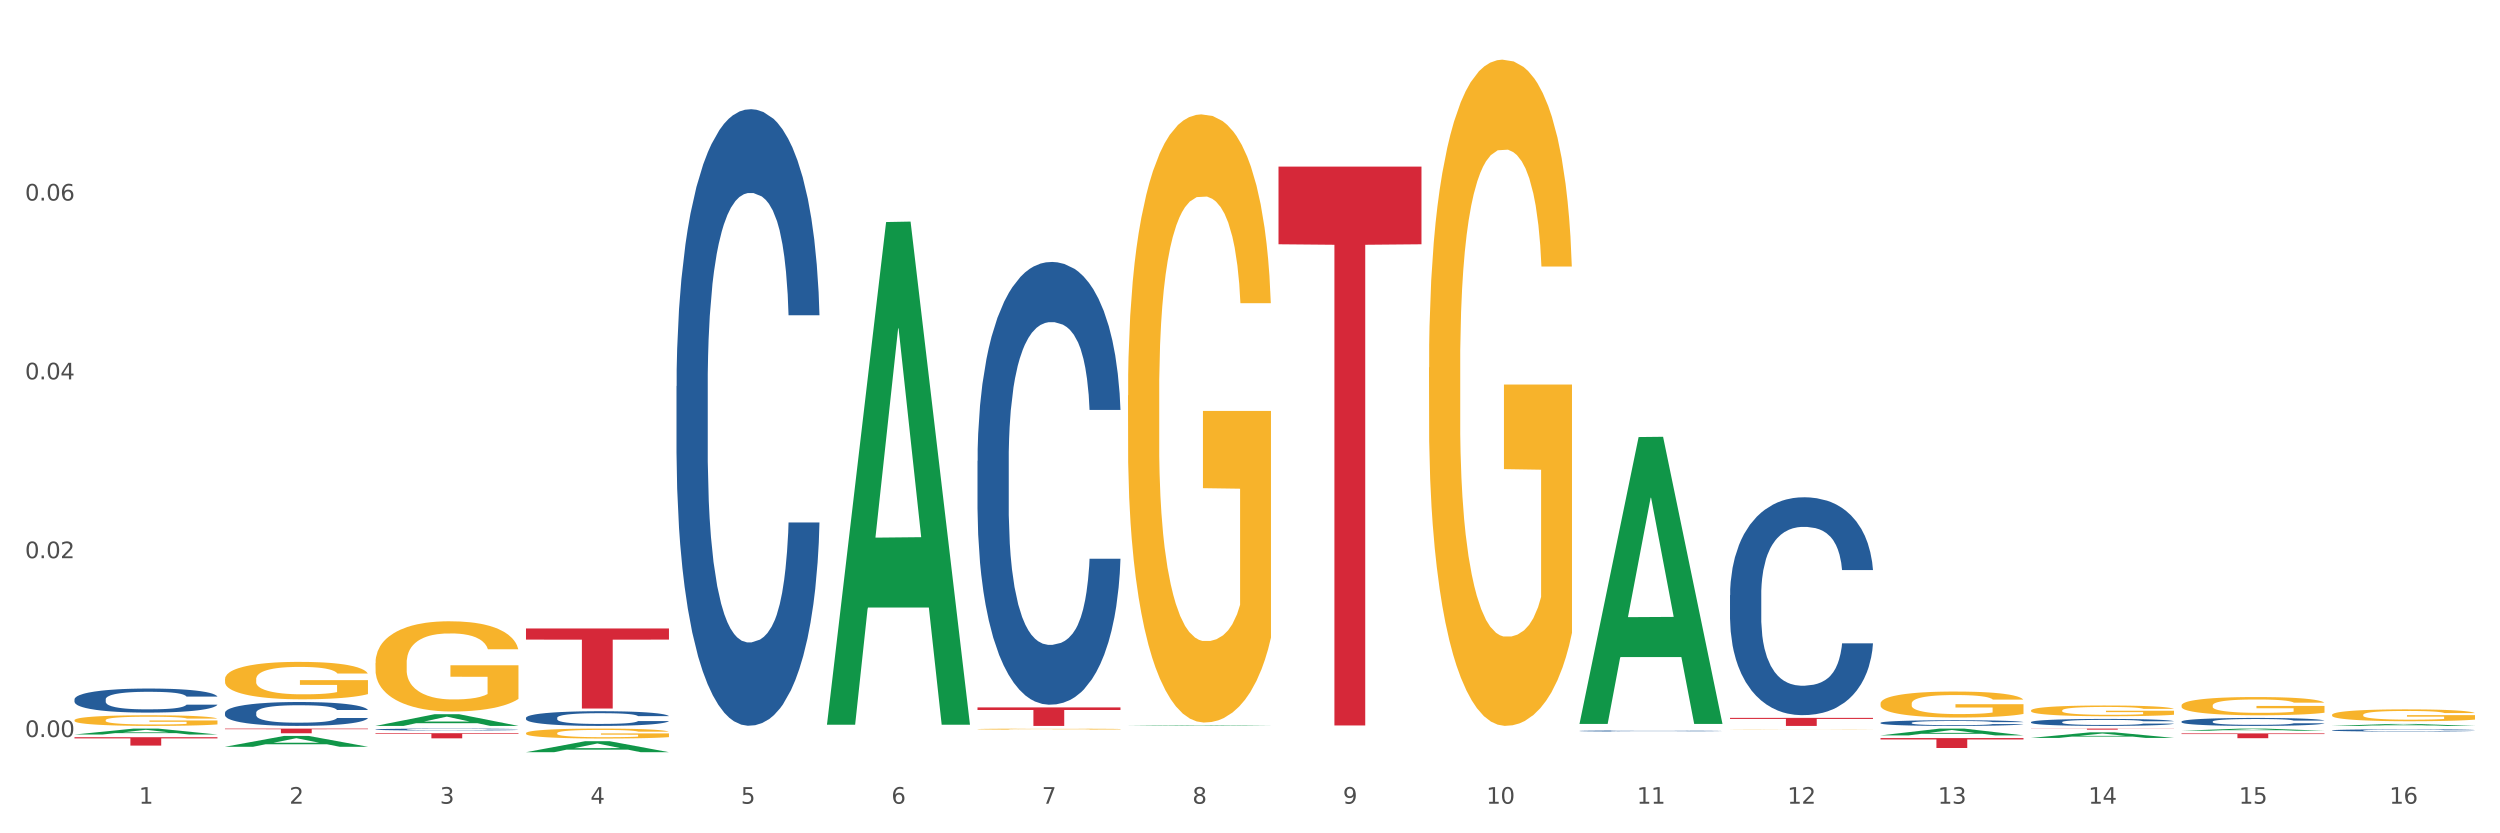 <?xml version="1.0" encoding="utf-8" standalone="no"?>
<!DOCTYPE svg PUBLIC "-//W3C//DTD SVG 1.1//EN"
  "http://www.w3.org/Graphics/SVG/1.1/DTD/svg11.dtd">
<svg xmlns:xlink="http://www.w3.org/1999/xlink" width="1080pt" height="360pt" viewBox="0 0 1080 360" xmlns="http://www.w3.org/2000/svg" version="1.1">
 <rect x="0" y="0" width="1080" height="360" fill="#333333" stroke="none"/>
 <defs>
  <style type="text/css">*{stroke-linejoin: round; stroke-linecap: butt}</style>
 </defs>
 <g id="figure_1">
  <g id="patch_1">
   <path d="M 0 360 
L 1080 360 
L 1080 0 
L 0 0 
z
" style="fill: #ffffff; stroke: #ffffff; stroke-linejoin: miter"/>
  </g>
  <g id="axes_1">
   <g id="matplotlib.axis_1">
    <g id="xtick_1">
     <g id="text_1">
      <!-- 1 -->
      <g style="fill: #4d4d4d" transform="translate(60.004 347.204) scale(0.096 -0.096)">
       <defs>
        <path id="DejaVuSans-31" d="M 794 531 
L 1825 531 
L 1825 4091 
L 703 3866 
L 703 4441 
L 1819 4666 
L 2450 4666 
L 2450 531 
L 3481 531 
L 3481 0 
L 794 0 
L 794 531 
z
" transform="scale(0.016)"/>
       </defs>
       <use xlink:href="#DejaVuSans-31"/>
      </g>
     </g>
    </g>
    <g id="xtick_2">
     <g id="text_2">
      <!-- 2 -->
      <g style="fill: #4d4d4d" transform="translate(125.021 347.204) scale(0.096 -0.096)">
       <defs>
        <path id="DejaVuSans-32" d="M 1228 531 
L 3431 531 
L 3431 0 
L 469 0 
L 469 531 
Q 828 903 1448 1529 
Q 2069 2156 2228 2338 
Q 2531 2678 2651 2914 
Q 2772 3150 2772 3378 
Q 2772 3750 2511 3984 
Q 2250 4219 1831 4219 
Q 1534 4219 1204 4116 
Q 875 4013 500 3803 
L 500 4441 
Q 881 4594 1212 4672 
Q 1544 4750 1819 4750 
Q 2544 4750 2975 4387 
Q 3406 4025 3406 3419 
Q 3406 3131 3298 2873 
Q 3191 2616 2906 2266 
Q 2828 2175 2409 1742 
Q 1991 1309 1228 531 
z
" transform="scale(0.016)"/>
       </defs>
       <use xlink:href="#DejaVuSans-32"/>
      </g>
     </g>
    </g>
    <g id="xtick_3">
     <g id="text_3">
      <!-- 3 -->
      <g style="fill: #4d4d4d" transform="translate(190.039 347.204) scale(0.096 -0.096)">
       <defs>
        <path id="DejaVuSans-33" d="M 2597 2516 
Q 3050 2419 3304 2112 
Q 3559 1806 3559 1356 
Q 3559 666 3084 287 
Q 2609 -91 1734 -91 
Q 1441 -91 1130 -33 
Q 819 25 488 141 
L 488 750 
Q 750 597 1062 519 
Q 1375 441 1716 441 
Q 2309 441 2620 675 
Q 2931 909 2931 1356 
Q 2931 1769 2642 2001 
Q 2353 2234 1838 2234 
L 1294 2234 
L 1294 2753 
L 1863 2753 
Q 2328 2753 2575 2939 
Q 2822 3125 2822 3475 
Q 2822 3834 2567 4026 
Q 2313 4219 1838 4219 
Q 1578 4219 1281 4162 
Q 984 4106 628 3988 
L 628 4550 
Q 988 4650 1302 4700 
Q 1616 4750 1894 4750 
Q 2613 4750 3031 4423 
Q 3450 4097 3450 3541 
Q 3450 3153 3228 2886 
Q 3006 2619 2597 2516 
z
" transform="scale(0.016)"/>
       </defs>
       <use xlink:href="#DejaVuSans-33"/>
      </g>
     </g>
    </g>
    <g id="xtick_4">
     <g id="text_4">
      <!-- 4 -->
      <g style="fill: #4d4d4d" transform="translate(255.056 347.204) scale(0.096 -0.096)">
       <defs>
        <path id="DejaVuSans-34" d="M 2419 4116 
L 825 1625 
L 2419 1625 
L 2419 4116 
z
M 2253 4666 
L 3047 4666 
L 3047 1625 
L 3713 1625 
L 3713 1100 
L 3047 1100 
L 3047 0 
L 2419 0 
L 2419 1100 
L 313 1100 
L 313 1709 
L 2253 4666 
z
" transform="scale(0.016)"/>
       </defs>
       <use xlink:href="#DejaVuSans-34"/>
      </g>
     </g>
    </g>
    <g id="xtick_5">
     <g id="text_5">
      <!-- 5 -->
      <g style="fill: #4d4d4d" transform="translate(320.073 347.204) scale(0.096 -0.096)">
       <defs>
        <path id="DejaVuSans-35" d="M 691 4666 
L 3169 4666 
L 3169 4134 
L 1269 4134 
L 1269 2991 
Q 1406 3038 1543 3061 
Q 1681 3084 1819 3084 
Q 2600 3084 3056 2656 
Q 3513 2228 3513 1497 
Q 3513 744 3044 326 
Q 2575 -91 1722 -91 
Q 1428 -91 1123 -41 
Q 819 9 494 109 
L 494 744 
Q 775 591 1075 516 
Q 1375 441 1709 441 
Q 2250 441 2565 725 
Q 2881 1009 2881 1497 
Q 2881 1984 2565 2268 
Q 2250 2553 1709 2553 
Q 1456 2553 1204 2497 
Q 953 2441 691 2322 
L 691 4666 
z
" transform="scale(0.016)"/>
       </defs>
       <use xlink:href="#DejaVuSans-35"/>
      </g>
     </g>
    </g>
    <g id="xtick_6">
     <g id="text_6">
      <!-- 6 -->
      <g style="fill: #4d4d4d" transform="translate(385.09 347.204) scale(0.096 -0.096)">
       <defs>
        <path id="DejaVuSans-36" d="M 2113 2584 
Q 1688 2584 1439 2293 
Q 1191 2003 1191 1497 
Q 1191 994 1439 701 
Q 1688 409 2113 409 
Q 2538 409 2786 701 
Q 3034 994 3034 1497 
Q 3034 2003 2786 2293 
Q 2538 2584 2113 2584 
z
M 3366 4563 
L 3366 3988 
Q 3128 4100 2886 4159 
Q 2644 4219 2406 4219 
Q 1781 4219 1451 3797 
Q 1122 3375 1075 2522 
Q 1259 2794 1537 2939 
Q 1816 3084 2150 3084 
Q 2853 3084 3261 2657 
Q 3669 2231 3669 1497 
Q 3669 778 3244 343 
Q 2819 -91 2113 -91 
Q 1303 -91 875 529 
Q 447 1150 447 2328 
Q 447 3434 972 4092 
Q 1497 4750 2381 4750 
Q 2619 4750 2861 4703 
Q 3103 4656 3366 4563 
z
" transform="scale(0.016)"/>
       </defs>
       <use xlink:href="#DejaVuSans-36"/>
      </g>
     </g>
    </g>
    <g id="xtick_7">
     <g id="text_7">
      <!-- 7 -->
      <g style="fill: #4d4d4d" transform="translate(450.108 347.204) scale(0.096 -0.096)">
       <defs>
        <path id="DejaVuSans-37" d="M 525 4666 
L 3525 4666 
L 3525 4397 
L 1831 0 
L 1172 0 
L 2766 4134 
L 525 4134 
L 525 4666 
z
" transform="scale(0.016)"/>
       </defs>
       <use xlink:href="#DejaVuSans-37"/>
      </g>
     </g>
    </g>
    <g id="xtick_8">
     <g id="text_8">
      <!-- 8 -->
      <g style="fill: #4d4d4d" transform="translate(515.125 347.204) scale(0.096 -0.096)">
       <defs>
        <path id="DejaVuSans-38" d="M 2034 2216 
Q 1584 2216 1326 1975 
Q 1069 1734 1069 1313 
Q 1069 891 1326 650 
Q 1584 409 2034 409 
Q 2484 409 2743 651 
Q 3003 894 3003 1313 
Q 3003 1734 2745 1975 
Q 2488 2216 2034 2216 
z
M 1403 2484 
Q 997 2584 770 2862 
Q 544 3141 544 3541 
Q 544 4100 942 4425 
Q 1341 4750 2034 4750 
Q 2731 4750 3128 4425 
Q 3525 4100 3525 3541 
Q 3525 3141 3298 2862 
Q 3072 2584 2669 2484 
Q 3125 2378 3379 2068 
Q 3634 1759 3634 1313 
Q 3634 634 3220 271 
Q 2806 -91 2034 -91 
Q 1263 -91 848 271 
Q 434 634 434 1313 
Q 434 1759 690 2068 
Q 947 2378 1403 2484 
z
M 1172 3481 
Q 1172 3119 1398 2916 
Q 1625 2713 2034 2713 
Q 2441 2713 2670 2916 
Q 2900 3119 2900 3481 
Q 2900 3844 2670 4047 
Q 2441 4250 2034 4250 
Q 1625 4250 1398 4047 
Q 1172 3844 1172 3481 
z
" transform="scale(0.016)"/>
       </defs>
       <use xlink:href="#DejaVuSans-38"/>
      </g>
     </g>
    </g>
    <g id="xtick_9">
     <g id="text_9">
      <!-- 9 -->
      <g style="fill: #4d4d4d" transform="translate(580.142 347.204) scale(0.096 -0.096)">
       <defs>
        <path id="DejaVuSans-39" d="M 703 97 
L 703 672 
Q 941 559 1184 500 
Q 1428 441 1663 441 
Q 2288 441 2617 861 
Q 2947 1281 2994 2138 
Q 2813 1869 2534 1725 
Q 2256 1581 1919 1581 
Q 1219 1581 811 2004 
Q 403 2428 403 3163 
Q 403 3881 828 4315 
Q 1253 4750 1959 4750 
Q 2769 4750 3195 4129 
Q 3622 3509 3622 2328 
Q 3622 1225 3098 567 
Q 2575 -91 1691 -91 
Q 1453 -91 1209 -44 
Q 966 3 703 97 
z
M 1959 2075 
Q 2384 2075 2632 2365 
Q 2881 2656 2881 3163 
Q 2881 3666 2632 3958 
Q 2384 4250 1959 4250 
Q 1534 4250 1286 3958 
Q 1038 3666 1038 3163 
Q 1038 2656 1286 2365 
Q 1534 2075 1959 2075 
z
" transform="scale(0.016)"/>
       </defs>
       <use xlink:href="#DejaVuSans-39"/>
      </g>
     </g>
    </g>
    <g id="xtick_10">
     <g id="text_10">
      <!-- 10 -->
      <g style="fill: #4d4d4d" transform="translate(642.105 347.204) scale(0.096 -0.096)">
       <defs>
        <path id="DejaVuSans-30" d="M 2034 4250 
Q 1547 4250 1301 3770 
Q 1056 3291 1056 2328 
Q 1056 1369 1301 889 
Q 1547 409 2034 409 
Q 2525 409 2770 889 
Q 3016 1369 3016 2328 
Q 3016 3291 2770 3770 
Q 2525 4250 2034 4250 
z
M 2034 4750 
Q 2819 4750 3233 4129 
Q 3647 3509 3647 2328 
Q 3647 1150 3233 529 
Q 2819 -91 2034 -91 
Q 1250 -91 836 529 
Q 422 1150 422 2328 
Q 422 3509 836 4129 
Q 1250 4750 2034 4750 
z
" transform="scale(0.016)"/>
       </defs>
       <use xlink:href="#DejaVuSans-31"/>
       <use xlink:href="#DejaVuSans-30" transform="translate(63.623 0)"/>
      </g>
     </g>
    </g>
    <g id="xtick_11">
     <g id="text_11">
      <!-- 11 -->
      <g style="fill: #4d4d4d" transform="translate(707.123 347.204) scale(0.096 -0.096)">
       <use xlink:href="#DejaVuSans-31"/>
       <use xlink:href="#DejaVuSans-31" transform="translate(63.623 0)"/>
      </g>
     </g>
    </g>
    <g id="xtick_12">
     <g id="text_12">
      <!-- 12 -->
      <g style="fill: #4d4d4d" transform="translate(772.14 347.204) scale(0.096 -0.096)">
       <use xlink:href="#DejaVuSans-31"/>
       <use xlink:href="#DejaVuSans-32" transform="translate(63.623 0)"/>
      </g>
     </g>
    </g>
    <g id="xtick_13">
     <g id="text_13">
      <!-- 13 -->
      <g style="fill: #4d4d4d" transform="translate(837.157 347.204) scale(0.096 -0.096)">
       <use xlink:href="#DejaVuSans-31"/>
       <use xlink:href="#DejaVuSans-33" transform="translate(63.623 0)"/>
      </g>
     </g>
    </g>
    <g id="xtick_14">
     <g id="text_14">
      <!-- 14 -->
      <g style="fill: #4d4d4d" transform="translate(902.174 347.204) scale(0.096 -0.096)">
       <use xlink:href="#DejaVuSans-31"/>
       <use xlink:href="#DejaVuSans-34" transform="translate(63.623 0)"/>
      </g>
     </g>
    </g>
    <g id="xtick_15">
     <g id="text_15">
      <!-- 15 -->
      <g style="fill: #4d4d4d" transform="translate(967.192 347.204) scale(0.096 -0.096)">
       <use xlink:href="#DejaVuSans-31"/>
       <use xlink:href="#DejaVuSans-35" transform="translate(63.623 0)"/>
      </g>
     </g>
    </g>
    <g id="xtick_16">
     <g id="text_16">
      <!-- 16 -->
      <g style="fill: #4d4d4d" transform="translate(1032.209 347.204) scale(0.096 -0.096)">
       <use xlink:href="#DejaVuSans-31"/>
       <use xlink:href="#DejaVuSans-36" transform="translate(63.623 0)"/>
      </g>
     </g>
    </g>
    <g id="xtick_17"/>
    <g id="xtick_18"/>
    <g id="xtick_19"/>
    <g id="xtick_20"/>
    <g id="xtick_21"/>
    <g id="xtick_22"/>
    <g id="xtick_23"/>
    <g id="xtick_24"/>
    <g id="xtick_25"/>
    <g id="xtick_26"/>
    <g id="xtick_27"/>
    <g id="xtick_28"/>
    <g id="xtick_29"/>
    <g id="xtick_30"/>
    <g id="xtick_31"/>
   </g>
   <g id="matplotlib.axis_2">
    <g id="ytick_1">
     <g id="text_17">
      <!-- 0.00 -->
      <g style="fill: #4d4d4d" transform="translate(10.8 318.396) scale(0.096 -0.096)">
       <defs>
        <path id="DejaVuSans-2e" d="M 684 794 
L 1344 794 
L 1344 0 
L 684 0 
L 684 794 
z
" transform="scale(0.016)"/>
       </defs>
       <use xlink:href="#DejaVuSans-30"/>
       <use xlink:href="#DejaVuSans-2e" transform="translate(63.623 0)"/>
       <use xlink:href="#DejaVuSans-30" transform="translate(95.41 0)"/>
       <use xlink:href="#DejaVuSans-30" transform="translate(159.033 0)"/>
      </g>
     </g>
    </g>
    <g id="ytick_2">
     <g id="text_18">
      <!-- 0.02 -->
      <g style="fill: #4d4d4d" transform="translate(10.8 241.145) scale(0.096 -0.096)">
       <use xlink:href="#DejaVuSans-30"/>
       <use xlink:href="#DejaVuSans-2e" transform="translate(63.623 0)"/>
       <use xlink:href="#DejaVuSans-30" transform="translate(95.41 0)"/>
       <use xlink:href="#DejaVuSans-32" transform="translate(159.033 0)"/>
      </g>
     </g>
    </g>
    <g id="ytick_3">
     <g id="text_19">
      <!-- 0.04 -->
      <g style="fill: #4d4d4d" transform="translate(10.8 163.894) scale(0.096 -0.096)">
       <use xlink:href="#DejaVuSans-30"/>
       <use xlink:href="#DejaVuSans-2e" transform="translate(63.623 0)"/>
       <use xlink:href="#DejaVuSans-30" transform="translate(95.41 0)"/>
       <use xlink:href="#DejaVuSans-34" transform="translate(159.033 0)"/>
      </g>
     </g>
    </g>
    <g id="ytick_4">
     <g id="text_20">
      <!-- 0.06 -->
      <g style="fill: #4d4d4d" transform="translate(10.8 86.643) scale(0.096 -0.096)">
       <use xlink:href="#DejaVuSans-30"/>
       <use xlink:href="#DejaVuSans-2e" transform="translate(63.623 0)"/>
       <use xlink:href="#DejaVuSans-30" transform="translate(95.41 0)"/>
       <use xlink:href="#DejaVuSans-36" transform="translate(159.033 0)"/>
      </g>
     </g>
    </g>
    <g id="ytick_5"/>
    <g id="ytick_6"/>
    <g id="ytick_7"/>
    <g id="ytick_8"/>
   </g>
   <g id="PolyCollection_1">
    <path d="M 97.192 314.748 
L 158.959 314.748 
L 158.959 315.028 
L 134.662 315.03 
L 134.662 316.758 
L 121.343 316.758 
L 121.343 315.03 
L 97.192 315.028 
L 97.192 314.75 
L 97.192 314.748 
z
" clip-path="url(#p10f3cfd1ac)" style="fill: #d62839"/>
    <path d="M 162.209 316.732 
L 223.976 316.732 
L 223.976 317.041 
L 199.679 317.043 
L 199.679 318.958 
L 186.36 318.958 
L 186.36 317.043 
L 162.209 317.041 
L 162.209 316.734 
L 162.209 316.732 
z
" clip-path="url(#p10f3cfd1ac)" style="fill: #d62839"/>
    <path d="M 227.227 271.506 
L 288.993 271.506 
L 288.993 276.312 
L 264.696 276.344 
L 264.696 306.089 
L 251.377 306.089 
L 251.377 276.344 
L 227.227 276.312 
L 227.227 271.538 
L 227.227 271.506 
z
" clip-path="url(#p10f3cfd1ac)" style="fill: #d62839"/>
    <path d="M 877.399 318.776 
L 877.463 318.774 
L 902.933 316.369 
L 913.504 316.367 
L 939.166 318.781 
L 926.94 318.781 
L 921.4 318.219 
L 895.101 318.219 
L 894.91 318.228 
L 889.561 318.781 
L 877.399 318.781 
L 877.399 318.776 
L 898.412 317.883 
L 918.089 317.881 
L 908.346 316.881 
L 908.219 316.877 
L 908.091 316.884 
L 898.349 317.881 
L 898.412 317.883 
L 877.399 318.776 
z
" clip-path="url(#p10f3cfd1ac)" style="fill: #109648"/>
    <path d="M 942.416 315.672 
L 942.48 315.672 
L 967.951 314.749 
L 978.521 314.748 
L 1004.183 315.674 
L 991.957 315.674 
L 986.417 315.459 
L 960.118 315.459 
L 959.927 315.462 
L 954.579 315.674 
L 942.416 315.674 
L 942.416 315.672 
L 963.43 315.33 
L 983.106 315.329 
L 973.363 314.946 
L 973.236 314.944 
L 973.109 314.947 
L 963.366 315.329 
L 963.43 315.33 
L 942.416 315.672 
z
" clip-path="url(#p10f3cfd1ac)" style="fill: #109648"/>
    <path d="M 1007.434 313.591 
L 1007.497 313.59 
L 1032.968 312.736 
L 1043.538 312.735 
L 1069.2 313.592 
L 1056.974 313.592 
L 1051.434 313.393 
L 1025.136 313.393 
L 1024.945 313.396 
L 1019.596 313.592 
L 1007.434 313.592 
L 1007.434 313.591 
L 1028.447 313.274 
L 1048.123 313.273 
L 1038.38 312.918 
L 1038.253 312.916 
L 1038.126 312.919 
L 1028.383 313.273 
L 1028.447 313.274 
L 1007.434 313.591 
z
" clip-path="url(#p10f3cfd1ac)" style="fill: #109648"/>
    <path d="M 32.175 317.309 
L 32.239 317.307 
L 57.709 314.751 
L 68.28 314.748 
L 93.941 317.314 
L 81.715 317.314 
L 76.176 316.717 
L 49.877 316.717 
L 49.686 316.726 
L 44.337 317.314 
L 32.175 317.314 
L 32.175 317.309 
L 53.188 316.36 
L 72.864 316.358 
L 63.122 315.295 
L 62.995 315.29 
L 62.867 315.298 
L 53.125 316.358 
L 53.188 316.36 
L 32.175 317.309 
z
" clip-path="url(#p10f3cfd1ac)" style="fill: #109648"/>
    <path d="M 942.416 316.83 
L 1004.183 316.83 
L 1004.183 317.118 
L 979.886 317.12 
L 979.886 318.902 
L 966.567 318.902 
L 966.567 317.12 
L 942.416 317.118 
L 942.416 316.832 
L 942.416 316.83 
z
" clip-path="url(#p10f3cfd1ac)" style="fill: #d62839"/>
    <path d="M 552.313 71.972 
L 614.079 71.972 
L 614.079 105.522 
L 589.783 105.749 
L 589.783 313.4 
L 576.463 313.4 
L 576.463 105.749 
L 552.313 105.522 
L 552.313 72.198 
L 552.313 71.972 
z
" clip-path="url(#p10f3cfd1ac)" style="fill: #d62839"/>
    <path d="M 812.382 318.844 
L 874.148 318.844 
L 874.148 319.439 
L 849.852 319.443 
L 849.852 323.127 
L 836.532 323.127 
L 836.532 319.443 
L 812.382 319.439 
L 812.382 318.848 
L 812.382 318.844 
z
" clip-path="url(#p10f3cfd1ac)" style="fill: #d62839"/>
    <path d="M 747.365 310.105 
L 809.131 310.105 
L 809.131 310.59 
L 784.834 310.593 
L 784.834 313.592 
L 771.515 313.592 
L 771.515 310.593 
L 747.365 310.59 
L 747.365 310.108 
L 747.365 310.105 
z
" clip-path="url(#p10f3cfd1ac)" style="fill: #d62839"/>
    <path d="M 877.399 314.748 
L 939.166 314.748 
L 939.166 314.813 
L 914.869 314.813 
L 914.869 315.211 
L 901.549 315.211 
L 901.549 314.813 
L 877.399 314.813 
L 877.399 314.749 
L 877.399 314.748 
z
" clip-path="url(#p10f3cfd1ac)" style="fill: #d62839"/>
    <path d="M 422.278 305.598 
L 484.045 305.598 
L 484.045 306.709 
L 459.748 306.716 
L 459.748 313.592 
L 446.429 313.592 
L 446.429 306.716 
L 422.278 306.709 
L 422.278 305.605 
L 422.278 305.598 
z
" clip-path="url(#p10f3cfd1ac)" style="fill: #d62839"/>
    <path d="M 32.175 318.47 
L 93.941 318.47 
L 93.941 318.975 
L 69.645 318.978 
L 69.645 322.101 
L 56.325 322.101 
L 56.325 318.978 
L 32.175 318.975 
L 32.175 318.473 
L 32.175 318.47 
z
" clip-path="url(#p10f3cfd1ac)" style="fill: #d62839"/>
    <path d="M 747.365 315.205 
L 747.438 315.205 
L 747.438 315.201 
L 747.583 315.198 
L 748.313 315.19 
L 749.407 315.184 
L 750.209 315.18 
L 751.011 315.177 
L 751.959 315.174 
L 753.126 315.172 
L 755.24 315.167 
L 756.553 315.165 
L 758.157 315.163 
L 761.074 315.159 
L 763.189 315.158 
L 765.377 315.156 
L 768.95 315.154 
L 771.284 315.153 
L 773.763 315.153 
L 776.753 315.152 
L 779.014 315.152 
L 783.972 315.152 
L 788.202 315.153 
L 790.244 315.154 
L 792.869 315.155 
L 794.255 315.156 
L 796.515 315.158 
L 798.849 315.16 
L 800.453 315.162 
L 802.86 315.166 
L 804.683 315.169 
L 806.36 315.173 
L 807.235 315.176 
L 807.891 315.179 
L 808.475 315.183 
L 809.058 315.188 
L 795.932 315.188 
L 795.421 315.184 
L 794.619 315.181 
L 793.452 315.177 
L 792.432 315.175 
L 790.681 315.173 
L 789.077 315.171 
L 787.4 315.17 
L 785.358 315.169 
L 783.754 315.168 
L 781.493 315.168 
L 777.045 315.168 
L 774.055 315.169 
L 772.013 315.17 
L 770.7 315.171 
L 769.533 315.172 
L 768.221 315.173 
L 766.689 315.175 
L 765.596 315.177 
L 764.502 315.18 
L 763.627 315.182 
L 762.824 315.185 
L 762.168 315.188 
L 761.658 315.191 
L 761.22 315.195 
L 760.856 315.202 
L 760.856 315.216 
L 761.001 315.219 
L 761.366 315.224 
L 761.804 315.227 
L 762.533 315.231 
L 763.189 315.233 
L 764.429 315.237 
L 765.814 315.24 
L 766.908 315.242 
L 768.002 315.244 
L 769.898 315.246 
L 772.013 315.248 
L 773.836 315.249 
L 776.315 315.25 
L 777.993 315.251 
L 779.451 315.251 
L 783.024 315.251 
L 785.577 315.251 
L 788.421 315.25 
L 790.608 315.249 
L 792.432 315.248 
L 794.473 315.246 
L 795.786 315.244 
L 795.786 315.222 
L 779.743 315.222 
L 779.743 315.208 
L 809.131 315.208 
L 809.131 315.25 
L 807.891 315.253 
L 806.506 315.254 
L 805.047 315.256 
L 802.86 315.258 
L 800.234 315.261 
L 797.901 315.262 
L 795.421 315.263 
L 792.504 315.264 
L 788.712 315.265 
L 786.379 315.266 
L 783.462 315.266 
L 780.034 315.266 
L 777.045 315.266 
L 774.128 315.266 
L 771.065 315.265 
L 768.075 315.263 
L 765.814 315.262 
L 763.554 315.26 
L 761.147 315.258 
L 759.251 315.256 
L 757.793 315.254 
L 756.188 315.252 
L 754.438 315.249 
L 753.126 315.246 
L 751.959 315.243 
L 750.719 315.239 
L 749.844 315.236 
L 748.969 315.232 
L 748.459 315.229 
L 747.875 315.224 
L 747.438 315.218 
L 747.365 315.205 
z
" clip-path="url(#p10f3cfd1ac)" style="fill: #f7b32b"/>
    <path d="M 617.33 158.763 
L 617.403 158.5 
L 617.403 149.037 
L 617.549 140.889 
L 618.278 121.175 
L 619.372 104.878 
L 620.174 96.204 
L 620.976 89.107 
L 621.924 82.01 
L 623.091 74.65 
L 625.206 63.873 
L 626.519 58.353 
L 628.123 52.57 
L 631.04 44.159 
L 633.155 39.428 
L 635.342 35.485 
L 638.916 30.754 
L 641.249 28.651 
L 643.729 27.074 
L 646.718 26.022 
L 648.979 25.759 
L 653.938 26.548 
L 658.167 28.914 
L 660.209 30.754 
L 662.835 33.908 
L 664.22 36.011 
L 666.481 40.216 
L 668.814 45.736 
L 670.419 50.468 
L 672.825 59.405 
L 674.648 68.342 
L 676.325 79.381 
L 677.201 87.004 
L 677.857 94.101 
L 678.44 102.25 
L 679.024 115.129 
L 665.897 115.129 
L 665.387 105.929 
L 664.585 97.255 
L 663.418 88.844 
L 662.397 83.587 
L 660.647 77.016 
L 659.043 72.81 
L 657.365 69.656 
L 655.323 67.027 
L 653.719 65.713 
L 651.458 64.662 
L 647.01 64.925 
L 644.02 67.027 
L 641.978 69.656 
L 640.666 72.022 
L 639.499 74.65 
L 638.186 78.33 
L 636.655 83.85 
L 635.561 88.844 
L 634.467 95.153 
L 633.592 101.461 
L 632.79 108.821 
L 632.134 116.706 
L 631.623 124.855 
L 631.186 134.843 
L 630.821 151.403 
L 630.821 187.414 
L 630.967 195.562 
L 631.332 206.339 
L 631.769 214.488 
L 632.498 224.213 
L 633.155 230.784 
L 634.394 240.247 
L 635.78 248.133 
L 636.874 253.127 
L 637.968 257.333 
L 639.864 263.115 
L 641.978 267.847 
L 643.801 270.738 
L 646.281 273.367 
L 647.958 274.418 
L 649.417 274.944 
L 652.99 274.944 
L 655.542 274.155 
L 658.386 272.315 
L 660.574 269.949 
L 662.397 267.058 
L 664.439 262.327 
L 665.752 257.858 
L 665.752 202.922 
L 649.708 202.659 
L 649.708 166.123 
L 679.097 166.123 
L 679.097 273.367 
L 677.857 278.886 
L 676.471 283.881 
L 675.013 288.349 
L 672.825 293.869 
L 670.2 299.126 
L 667.866 302.806 
L 665.387 305.96 
L 662.47 308.852 
L 658.678 311.48 
L 656.344 312.532 
L 653.427 313.32 
L 650 313.583 
L 647.01 313.057 
L 644.093 311.743 
L 641.03 309.377 
L 638.041 305.96 
L 635.78 302.543 
L 633.519 298.337 
L 631.113 292.818 
L 629.217 287.561 
L 627.758 282.829 
L 626.154 276.784 
L 624.404 268.898 
L 623.091 261.801 
L 621.924 254.441 
L 620.685 244.978 
L 619.81 236.83 
L 618.934 226.579 
L 618.424 218.956 
L 617.841 207.128 
L 617.403 190.568 
L 617.33 158.763 
z
" clip-path="url(#p10f3cfd1ac)" style="fill: #f7b32b"/>
    <path d="M 422.278 314.981 
L 422.351 314.98 
L 422.351 314.966 
L 422.497 314.953 
L 423.226 314.922 
L 424.32 314.897 
L 425.122 314.883 
L 425.925 314.872 
L 426.873 314.861 
L 428.039 314.85 
L 430.154 314.833 
L 431.467 314.824 
L 433.071 314.815 
L 435.988 314.802 
L 438.103 314.795 
L 440.291 314.789 
L 443.864 314.781 
L 446.197 314.778 
L 448.677 314.776 
L 451.667 314.774 
L 453.927 314.774 
L 458.886 314.775 
L 463.116 314.778 
L 465.158 314.781 
L 467.783 314.786 
L 469.168 314.79 
L 471.429 314.796 
L 473.763 314.805 
L 475.367 314.812 
L 477.773 314.826 
L 479.596 314.84 
L 481.274 314.857 
L 482.149 314.869 
L 482.805 314.88 
L 483.389 314.893 
L 483.972 314.913 
L 470.846 314.913 
L 470.335 314.898 
L 469.533 314.885 
L 468.366 314.872 
L 467.345 314.864 
L 465.595 314.853 
L 463.991 314.847 
L 462.314 314.842 
L 460.272 314.838 
L 458.667 314.836 
L 456.407 314.834 
L 451.958 314.835 
L 448.969 314.838 
L 446.927 314.842 
L 445.614 314.846 
L 444.447 314.85 
L 443.135 314.855 
L 441.603 314.864 
L 440.509 314.872 
L 439.416 314.882 
L 438.54 314.891 
L 437.738 314.903 
L 437.082 314.915 
L 436.571 314.928 
L 436.134 314.944 
L 435.769 314.969 
L 435.769 315.025 
L 435.915 315.038 
L 436.28 315.055 
L 436.717 315.068 
L 437.447 315.083 
L 438.103 315.093 
L 439.343 315.108 
L 440.728 315.12 
L 441.822 315.128 
L 442.916 315.134 
L 444.812 315.143 
L 446.927 315.151 
L 448.75 315.155 
L 451.229 315.159 
L 452.906 315.161 
L 454.365 315.162 
L 457.938 315.162 
L 460.49 315.161 
L 463.334 315.158 
L 465.522 315.154 
L 467.345 315.15 
L 469.387 315.142 
L 470.7 315.135 
L 470.7 315.05 
L 454.657 315.049 
L 454.657 314.992 
L 484.045 314.992 
L 484.045 315.159 
L 482.805 315.168 
L 481.42 315.176 
L 479.961 315.183 
L 477.773 315.191 
L 475.148 315.2 
L 472.815 315.205 
L 470.335 315.21 
L 467.418 315.215 
L 463.626 315.219 
L 461.293 315.22 
L 458.376 315.222 
L 454.948 315.222 
L 451.958 315.221 
L 449.041 315.219 
L 445.979 315.215 
L 442.989 315.21 
L 440.728 315.205 
L 438.468 315.198 
L 436.061 315.19 
L 434.165 315.181 
L 432.707 315.174 
L 431.102 315.165 
L 429.352 315.152 
L 428.039 315.141 
L 426.873 315.13 
L 425.633 315.115 
L 424.758 315.102 
L 423.883 315.086 
L 423.372 315.075 
L 422.789 315.056 
L 422.351 315.03 
L 422.278 314.981 
z
" clip-path="url(#p10f3cfd1ac)" style="fill: #f7b32b"/>
    <path d="M 487.296 170.815 
L 487.369 170.575 
L 487.369 161.937 
L 487.514 154.498 
L 488.244 136.503 
L 489.338 121.626 
L 490.14 113.708 
L 490.942 107.229 
L 491.89 100.751 
L 493.057 94.033 
L 495.171 84.195 
L 496.484 79.156 
L 498.088 73.877 
L 501.005 66.199 
L 503.12 61.88 
L 505.308 58.281 
L 508.881 53.962 
L 511.215 52.042 
L 513.694 50.603 
L 516.684 49.643 
L 518.945 49.403 
L 523.903 50.123 
L 528.133 52.282 
L 530.175 53.962 
L 532.8 56.841 
L 534.186 58.761 
L 536.446 62.6 
L 538.78 67.639 
L 540.384 71.958 
L 542.791 80.116 
L 544.614 88.274 
L 546.291 98.352 
L 547.166 105.31 
L 547.822 111.788 
L 548.406 119.227 
L 548.989 130.984 
L 535.863 130.984 
L 535.352 122.586 
L 534.55 114.668 
L 533.383 106.99 
L 532.363 102.191 
L 530.612 96.192 
L 529.008 92.353 
L 527.331 89.474 
L 525.289 87.074 
L 523.685 85.875 
L 521.424 84.915 
L 516.976 85.155 
L 513.986 87.074 
L 511.944 89.474 
L 510.631 91.633 
L 509.464 94.033 
L 508.152 97.392 
L 506.62 102.431 
L 505.527 106.99 
L 504.433 112.748 
L 503.558 118.507 
L 502.756 125.225 
L 502.099 132.424 
L 501.589 139.862 
L 501.151 148.98 
L 500.787 164.096 
L 500.787 196.968 
L 500.932 204.407 
L 501.297 214.244 
L 501.735 221.683 
L 502.464 230.56 
L 503.12 236.559 
L 504.36 245.197 
L 505.745 252.395 
L 506.839 256.954 
L 507.933 260.793 
L 509.829 266.072 
L 511.944 270.391 
L 513.767 273.03 
L 516.246 275.43 
L 517.924 276.39 
L 519.382 276.87 
L 522.955 276.87 
L 525.508 276.15 
L 528.352 274.47 
L 530.539 272.311 
L 532.363 269.671 
L 534.404 265.352 
L 535.717 261.273 
L 535.717 211.125 
L 519.674 210.885 
L 519.674 177.533 
L 549.062 177.533 
L 549.062 275.43 
L 547.822 280.469 
L 546.437 285.028 
L 544.978 289.107 
L 542.791 294.145 
L 540.165 298.944 
L 537.832 302.304 
L 535.352 305.183 
L 532.435 307.822 
L 528.643 310.222 
L 526.31 311.181 
L 523.393 311.901 
L 519.966 312.141 
L 516.976 311.661 
L 514.059 310.462 
L 510.996 308.302 
L 508.006 305.183 
L 505.745 302.064 
L 503.485 298.225 
L 501.078 293.186 
L 499.182 288.387 
L 497.724 284.068 
L 496.119 278.549 
L 494.369 271.351 
L 493.057 264.872 
L 491.89 258.154 
L 490.65 249.516 
L 489.775 242.078 
L 488.9 232.72 
L 488.39 225.762 
L 487.806 214.964 
L 487.369 199.848 
L 487.296 170.815 
z
" clip-path="url(#p10f3cfd1ac)" style="fill: #f7b32b"/>
    <path d="M 1007.434 308.816 
L 1007.507 308.812 
L 1007.507 308.643 
L 1007.652 308.497 
L 1008.382 308.146 
L 1009.475 307.855 
L 1010.278 307.7 
L 1011.08 307.574 
L 1012.028 307.447 
L 1013.195 307.316 
L 1015.309 307.123 
L 1016.622 307.025 
L 1018.226 306.922 
L 1021.143 306.771 
L 1023.258 306.687 
L 1025.446 306.617 
L 1029.019 306.532 
L 1031.353 306.495 
L 1033.832 306.467 
L 1036.822 306.448 
L 1039.083 306.443 
L 1044.041 306.457 
L 1048.271 306.499 
L 1050.313 306.532 
L 1052.938 306.589 
L 1054.324 306.626 
L 1056.584 306.701 
L 1058.918 306.8 
L 1060.522 306.884 
L 1062.929 307.044 
L 1064.752 307.203 
L 1066.429 307.4 
L 1067.304 307.536 
L 1067.96 307.663 
L 1068.544 307.808 
L 1069.127 308.038 
L 1056.001 308.038 
L 1055.49 307.874 
L 1054.688 307.719 
L 1053.521 307.569 
L 1052.5 307.475 
L 1050.75 307.358 
L 1049.146 307.283 
L 1047.469 307.226 
L 1045.427 307.18 
L 1043.823 307.156 
L 1041.562 307.137 
L 1037.114 307.142 
L 1034.124 307.18 
L 1032.082 307.226 
L 1030.769 307.269 
L 1029.602 307.316 
L 1028.29 307.381 
L 1026.758 307.48 
L 1025.665 307.569 
L 1024.571 307.681 
L 1023.696 307.794 
L 1022.893 307.925 
L 1022.237 308.066 
L 1021.727 308.211 
L 1021.289 308.39 
L 1020.925 308.685 
L 1020.925 309.328 
L 1021.07 309.473 
L 1021.435 309.665 
L 1021.873 309.811 
L 1022.602 309.984 
L 1023.258 310.102 
L 1024.498 310.27 
L 1025.883 310.411 
L 1026.977 310.5 
L 1028.071 310.575 
L 1029.967 310.678 
L 1032.082 310.763 
L 1033.905 310.814 
L 1036.384 310.861 
L 1038.062 310.88 
L 1039.52 310.89 
L 1043.093 310.89 
L 1045.646 310.875 
L 1048.49 310.843 
L 1050.677 310.8 
L 1052.5 310.749 
L 1054.542 310.664 
L 1055.855 310.585 
L 1055.855 309.604 
L 1039.812 309.6 
L 1039.812 308.948 
L 1069.2 308.948 
L 1069.2 310.861 
L 1067.96 310.96 
L 1066.575 311.049 
L 1065.116 311.129 
L 1062.929 311.227 
L 1060.303 311.321 
L 1057.97 311.387 
L 1055.49 311.443 
L 1052.573 311.495 
L 1048.781 311.541 
L 1046.448 311.56 
L 1043.531 311.574 
L 1040.103 311.579 
L 1037.114 311.57 
L 1034.197 311.546 
L 1031.134 311.504 
L 1028.144 311.443 
L 1025.883 311.382 
L 1023.623 311.307 
L 1021.216 311.208 
L 1019.32 311.115 
L 1017.862 311.03 
L 1016.257 310.922 
L 1014.507 310.782 
L 1013.195 310.655 
L 1012.028 310.524 
L 1010.788 310.355 
L 1009.913 310.209 
L 1009.038 310.027 
L 1008.527 309.89 
L 1007.944 309.679 
L 1007.507 309.384 
L 1007.434 308.816 
z
" clip-path="url(#p10f3cfd1ac)" style="fill: #f7b32b"/>
    <path d="M 942.416 304.76 
L 942.489 304.752 
L 942.489 304.493 
L 942.635 304.27 
L 943.364 303.731 
L 944.458 303.285 
L 945.26 303.048 
L 946.063 302.853 
L 947.011 302.659 
L 948.177 302.458 
L 950.292 302.163 
L 951.605 302.012 
L 953.209 301.854 
L 956.126 301.623 
L 958.241 301.494 
L 960.429 301.386 
L 964.002 301.257 
L 966.335 301.199 
L 968.815 301.156 
L 971.805 301.127 
L 974.065 301.12 
L 979.024 301.142 
L 983.254 301.206 
L 985.296 301.257 
L 987.921 301.343 
L 989.306 301.4 
L 991.567 301.516 
L 993.901 301.667 
L 995.505 301.796 
L 997.911 302.041 
L 999.734 302.285 
L 1001.412 302.587 
L 1002.287 302.796 
L 1002.943 302.99 
L 1003.526 303.213 
L 1004.11 303.566 
L 990.984 303.566 
L 990.473 303.314 
L 989.671 303.076 
L 988.504 302.846 
L 987.483 302.702 
L 985.733 302.523 
L 984.129 302.407 
L 982.451 302.321 
L 980.41 302.249 
L 978.805 302.213 
L 976.545 302.185 
L 972.096 302.192 
L 969.106 302.249 
L 967.065 302.321 
L 965.752 302.386 
L 964.585 302.458 
L 963.273 302.559 
L 961.741 302.71 
L 960.647 302.846 
L 959.553 303.019 
L 958.678 303.192 
L 957.876 303.393 
L 957.22 303.609 
L 956.709 303.832 
L 956.272 304.105 
L 955.907 304.558 
L 955.907 305.544 
L 956.053 305.767 
L 956.418 306.062 
L 956.855 306.284 
L 957.585 306.551 
L 958.241 306.73 
L 959.481 306.989 
L 960.866 307.205 
L 961.96 307.342 
L 963.054 307.457 
L 964.95 307.615 
L 967.065 307.745 
L 968.888 307.824 
L 971.367 307.896 
L 973.044 307.924 
L 974.503 307.939 
L 978.076 307.939 
L 980.628 307.917 
L 983.472 307.867 
L 985.66 307.802 
L 987.483 307.723 
L 989.525 307.594 
L 990.838 307.471 
L 990.838 305.968 
L 974.795 305.961 
L 974.795 304.961 
L 1004.183 304.961 
L 1004.183 307.896 
L 1002.943 308.047 
L 1001.558 308.183 
L 1000.099 308.306 
L 997.911 308.457 
L 995.286 308.601 
L 992.953 308.701 
L 990.473 308.788 
L 987.556 308.867 
L 983.764 308.939 
L 981.431 308.967 
L 978.514 308.989 
L 975.086 308.996 
L 972.096 308.982 
L 969.179 308.946 
L 966.117 308.881 
L 963.127 308.788 
L 960.866 308.694 
L 958.605 308.579 
L 956.199 308.428 
L 954.303 308.284 
L 952.844 308.155 
L 951.24 307.989 
L 949.49 307.773 
L 948.177 307.579 
L 947.011 307.378 
L 945.771 307.119 
L 944.896 306.896 
L 944.021 306.615 
L 943.51 306.407 
L 942.927 306.083 
L 942.489 305.63 
L 942.416 304.76 
z
" clip-path="url(#p10f3cfd1ac)" style="fill: #f7b32b"/>
    <path d="M 877.399 306.924 
L 877.472 306.919 
L 877.472 306.767 
L 877.618 306.635 
L 878.347 306.316 
L 879.441 306.053 
L 880.243 305.913 
L 881.045 305.798 
L 881.993 305.684 
L 883.16 305.565 
L 885.275 305.391 
L 886.588 305.301 
L 888.192 305.208 
L 891.109 305.072 
L 893.224 304.996 
L 895.411 304.932 
L 898.985 304.856 
L 901.318 304.822 
L 903.798 304.796 
L 906.787 304.779 
L 909.048 304.775 
L 914.007 304.788 
L 918.236 304.826 
L 920.278 304.856 
L 922.904 304.907 
L 924.289 304.941 
L 926.55 305.008 
L 928.883 305.098 
L 930.488 305.174 
L 932.894 305.318 
L 934.717 305.463 
L 936.394 305.641 
L 937.27 305.764 
L 937.926 305.879 
L 938.509 306.011 
L 939.093 306.219 
L 925.966 306.219 
L 925.456 306.07 
L 924.654 305.93 
L 923.487 305.794 
L 922.466 305.709 
L 920.716 305.603 
L 919.111 305.535 
L 917.434 305.484 
L 915.392 305.442 
L 913.788 305.42 
L 911.527 305.403 
L 907.079 305.408 
L 904.089 305.442 
L 902.047 305.484 
L 900.735 305.522 
L 899.568 305.565 
L 898.255 305.624 
L 896.724 305.713 
L 895.63 305.794 
L 894.536 305.896 
L 893.661 305.998 
L 892.859 306.117 
L 892.203 306.244 
L 891.692 306.376 
L 891.255 306.537 
L 890.89 306.805 
L 890.89 307.387 
L 891.036 307.518 
L 891.4 307.692 
L 891.838 307.824 
L 892.567 307.981 
L 893.224 308.087 
L 894.463 308.24 
L 895.849 308.368 
L 896.943 308.448 
L 898.037 308.516 
L 899.933 308.61 
L 902.047 308.686 
L 903.87 308.733 
L 906.35 308.775 
L 908.027 308.792 
L 909.486 308.801 
L 913.059 308.801 
L 915.611 308.788 
L 918.455 308.758 
L 920.643 308.72 
L 922.466 308.673 
L 924.508 308.597 
L 925.82 308.525 
L 925.82 307.637 
L 909.777 307.633 
L 909.777 307.043 
L 939.166 307.043 
L 939.166 308.775 
L 937.926 308.864 
L 936.54 308.945 
L 935.082 309.017 
L 932.894 309.106 
L 930.269 309.191 
L 927.935 309.251 
L 925.456 309.302 
L 922.539 309.349 
L 918.747 309.391 
L 916.413 309.408 
L 913.496 309.421 
L 910.069 309.425 
L 907.079 309.416 
L 904.162 309.395 
L 901.099 309.357 
L 898.109 309.302 
L 895.849 309.247 
L 893.588 309.179 
L 891.182 309.089 
L 889.286 309.005 
L 887.827 308.928 
L 886.223 308.83 
L 884.473 308.703 
L 883.16 308.588 
L 881.993 308.469 
L 880.754 308.317 
L 879.879 308.185 
L 879.003 308.019 
L 878.493 307.896 
L 877.91 307.705 
L 877.472 307.438 
L 877.399 306.924 
z
" clip-path="url(#p10f3cfd1ac)" style="fill: #f7b32b"/>
    <path d="M 812.382 303.939 
L 812.455 303.929 
L 812.455 303.559 
L 812.601 303.241 
L 813.33 302.472 
L 814.424 301.835 
L 815.226 301.497 
L 816.028 301.22 
L 816.976 300.943 
L 818.143 300.655 
L 820.258 300.235 
L 821.57 300.019 
L 823.175 299.793 
L 826.092 299.465 
L 828.206 299.28 
L 830.394 299.126 
L 833.967 298.942 
L 836.301 298.86 
L 838.78 298.798 
L 841.77 298.757 
L 844.031 298.747 
L 848.99 298.777 
L 853.219 298.87 
L 855.261 298.942 
L 857.886 299.065 
L 859.272 299.147 
L 861.532 299.311 
L 863.866 299.527 
L 865.47 299.711 
L 867.877 300.06 
L 869.7 300.409 
L 871.377 300.84 
L 872.252 301.138 
L 872.909 301.415 
L 873.492 301.733 
L 874.075 302.236 
L 860.949 302.236 
L 860.439 301.876 
L 859.636 301.538 
L 858.47 301.209 
L 857.449 301.004 
L 855.699 300.748 
L 854.094 300.583 
L 852.417 300.46 
L 850.375 300.358 
L 848.771 300.306 
L 846.51 300.265 
L 842.062 300.276 
L 839.072 300.358 
L 837.03 300.46 
L 835.717 300.553 
L 834.551 300.655 
L 833.238 300.799 
L 831.707 301.014 
L 830.613 301.209 
L 829.519 301.456 
L 828.644 301.702 
L 827.842 301.989 
L 827.185 302.297 
L 826.675 302.615 
L 826.237 303.005 
L 825.873 303.652 
L 825.873 305.058 
L 826.019 305.376 
L 826.383 305.796 
L 826.821 306.114 
L 827.55 306.494 
L 828.206 306.751 
L 829.446 307.12 
L 830.832 307.428 
L 831.925 307.623 
L 833.019 307.787 
L 834.915 308.013 
L 837.03 308.198 
L 838.853 308.31 
L 841.333 308.413 
L 843.01 308.454 
L 844.468 308.475 
L 848.042 308.475 
L 850.594 308.444 
L 853.438 308.372 
L 855.626 308.28 
L 857.449 308.167 
L 859.491 307.982 
L 860.803 307.808 
L 860.803 305.663 
L 844.76 305.653 
L 844.76 304.226 
L 874.148 304.226 
L 874.148 308.413 
L 872.909 308.629 
L 871.523 308.824 
L 870.065 308.998 
L 867.877 309.213 
L 865.252 309.419 
L 862.918 309.562 
L 860.439 309.685 
L 857.522 309.798 
L 853.73 309.901 
L 851.396 309.942 
L 848.479 309.973 
L 845.052 309.983 
L 842.062 309.963 
L 839.145 309.911 
L 836.082 309.819 
L 833.092 309.685 
L 830.832 309.552 
L 828.571 309.388 
L 826.164 309.172 
L 824.268 308.967 
L 822.81 308.782 
L 821.206 308.546 
L 819.455 308.239 
L 818.143 307.962 
L 816.976 307.674 
L 815.736 307.305 
L 814.861 306.987 
L 813.986 306.586 
L 813.476 306.289 
L 812.892 305.827 
L 812.455 305.181 
L 812.382 303.939 
z
" clip-path="url(#p10f3cfd1ac)" style="fill: #f7b32b"/>
    <path d="M 1007.434 315.495 
L 1007.507 315.494 
L 1007.507 315.47 
L 1007.726 315.437 
L 1008.529 315.376 
L 1009.551 315.33 
L 1011.303 315.276 
L 1012.252 315.254 
L 1013.493 315.229 
L 1016.049 315.188 
L 1018.969 315.153 
L 1021.013 315.134 
L 1022.547 315.122 
L 1025.978 315.1 
L 1027.949 315.09 
L 1029.994 315.083 
L 1031.746 315.077 
L 1034.666 315.071 
L 1037.003 315.069 
L 1039.704 315.068 
L 1041.967 315.069 
L 1044.961 315.072 
L 1049.341 315.083 
L 1051.021 315.089 
L 1053.284 315.099 
L 1055.62 315.113 
L 1057.518 315.127 
L 1059.709 315.147 
L 1061.972 315.173 
L 1064.162 315.206 
L 1065.696 315.236 
L 1066.937 315.268 
L 1068.032 315.308 
L 1068.835 315.35 
L 1069.2 315.386 
L 1055.839 315.386 
L 1055.474 315.354 
L 1054.744 315.319 
L 1054.014 315.295 
L 1053.211 315.276 
L 1051.97 315.255 
L 1050.875 315.241 
L 1049.049 315.224 
L 1047.37 315.214 
L 1045.983 315.208 
L 1044.304 315.202 
L 1040.726 315.197 
L 1038.171 315.197 
L 1036.565 315.199 
L 1034.593 315.203 
L 1032.914 315.209 
L 1030.943 315.22 
L 1029.41 315.231 
L 1027.876 315.246 
L 1027 315.256 
L 1025.686 315.275 
L 1024.81 315.291 
L 1023.642 315.318 
L 1022.985 315.337 
L 1021.817 315.387 
L 1021.306 315.423 
L 1021.086 315.448 
L 1020.94 315.476 
L 1020.94 315.611 
L 1021.379 315.672 
L 1021.744 315.698 
L 1022.328 315.728 
L 1023.423 315.766 
L 1025.029 315.803 
L 1026.708 315.83 
L 1028.095 315.847 
L 1029.41 315.859 
L 1030.724 315.868 
L 1032.33 315.877 
L 1033.644 315.882 
L 1035.615 315.888 
L 1037.952 315.89 
L 1039.777 315.89 
L 1043.501 315.886 
L 1045.18 315.881 
L 1046.786 315.875 
L 1048.538 315.866 
L 1049.925 315.855 
L 1050.728 315.848 
L 1052.043 315.831 
L 1053.065 315.814 
L 1053.941 315.794 
L 1054.525 315.776 
L 1055.182 315.75 
L 1055.693 315.721 
L 1055.839 315.705 
L 1069.2 315.705 
L 1068.908 315.736 
L 1068.397 315.767 
L 1067.375 315.808 
L 1066.572 315.831 
L 1065.33 315.86 
L 1064.016 315.884 
L 1062.191 315.911 
L 1060.512 315.931 
L 1058.76 315.948 
L 1056.861 315.964 
L 1053.43 315.986 
L 1052.189 315.992 
L 1049.56 316.002 
L 1047.516 316.008 
L 1044.523 316.014 
L 1041.456 316.018 
L 1038.244 316.019 
L 1035.396 316.017 
L 1032.257 316.012 
L 1030.286 316.007 
L 1028.095 315.999 
L 1025.54 315.987 
L 1023.131 315.972 
L 1020.867 315.954 
L 1018.75 315.934 
L 1016.779 315.912 
L 1014.224 315.875 
L 1012.325 315.838 
L 1010.938 315.804 
L 1009.989 315.776 
L 1009.04 315.739 
L 1008.529 315.714 
L 1007.726 315.653 
L 1007.434 315.597 
L 1007.434 315.495 
z
" clip-path="url(#p10f3cfd1ac)" style="fill: #255c99"/>
    <path d="M 942.416 311.698 
L 942.489 311.695 
L 942.489 311.607 
L 942.708 311.487 
L 943.512 311.268 
L 944.534 311.101 
L 946.286 310.906 
L 947.235 310.825 
L 948.476 310.733 
L 951.032 310.586 
L 953.952 310.46 
L 955.996 310.391 
L 957.529 310.347 
L 960.961 310.268 
L 962.932 310.234 
L 964.976 310.206 
L 966.729 310.187 
L 969.649 310.165 
L 971.985 310.155 
L 974.687 310.152 
L 976.95 310.155 
L 979.943 310.168 
L 984.324 310.206 
L 986.003 310.228 
L 988.267 310.265 
L 990.603 310.316 
L 992.501 310.366 
L 994.691 310.438 
L 996.955 310.532 
L 999.145 310.652 
L 1000.678 310.762 
L 1001.919 310.878 
L 1003.015 311.019 
L 1003.818 311.173 
L 1004.183 311.302 
L 990.822 311.302 
L 990.457 311.186 
L 989.727 311.06 
L 988.997 310.975 
L 988.194 310.906 
L 986.952 310.828 
L 985.857 310.777 
L 984.032 310.718 
L 982.353 310.68 
L 980.966 310.658 
L 979.286 310.639 
L 975.709 310.62 
L 973.154 310.62 
L 971.547 310.627 
L 969.576 310.642 
L 967.897 310.664 
L 965.926 310.702 
L 964.392 310.743 
L 962.859 310.796 
L 961.983 310.834 
L 960.669 310.903 
L 959.793 310.96 
L 958.625 311.057 
L 957.967 311.126 
L 956.799 311.305 
L 956.288 311.437 
L 956.069 311.528 
L 955.923 311.629 
L 955.923 312.119 
L 956.361 312.339 
L 956.726 312.433 
L 957.31 312.54 
L 958.406 312.678 
L 960.012 312.813 
L 961.691 312.911 
L 963.078 312.97 
L 964.392 313.014 
L 965.707 313.049 
L 967.313 313.08 
L 968.627 313.099 
L 970.598 313.118 
L 972.935 313.127 
L 974.76 313.127 
L 978.483 313.112 
L 980.163 313.096 
L 981.769 313.074 
L 983.521 313.039 
L 984.908 313.002 
L 985.711 312.973 
L 987.025 312.914 
L 988.048 312.851 
L 988.924 312.779 
L 989.508 312.716 
L 990.165 312.622 
L 990.676 312.515 
L 990.822 312.458 
L 1004.183 312.458 
L 1003.891 312.571 
L 1003.38 312.681 
L 1002.358 312.829 
L 1001.554 312.914 
L 1000.313 313.017 
L 998.999 313.105 
L 997.174 313.203 
L 995.495 313.275 
L 993.742 313.338 
L 991.844 313.394 
L 988.413 313.473 
L 987.171 313.495 
L 984.543 313.533 
L 982.499 313.555 
L 979.505 313.577 
L 976.439 313.589 
L 973.227 313.592 
L 970.379 313.586 
L 967.24 313.567 
L 965.268 313.548 
L 963.078 313.52 
L 960.523 313.476 
L 958.114 313.423 
L 955.85 313.36 
L 953.733 313.288 
L 951.762 313.206 
L 949.206 313.071 
L 947.308 312.939 
L 945.921 312.816 
L 944.972 312.713 
L 944.023 312.581 
L 943.512 312.49 
L 942.708 312.27 
L 942.416 312.066 
L 942.416 311.698 
z
" clip-path="url(#p10f3cfd1ac)" style="fill: #255c99"/>
    <path d="M 162.209 315.12 
L 162.282 315.119 
L 162.282 315.098 
L 162.502 315.07 
L 163.305 315.017 
L 164.327 314.977 
L 166.079 314.93 
L 167.028 314.91 
L 168.269 314.888 
L 170.825 314.853 
L 173.745 314.822 
L 175.789 314.806 
L 177.323 314.795 
L 180.754 314.776 
L 182.725 314.768 
L 184.77 314.761 
L 186.522 314.757 
L 189.442 314.751 
L 191.778 314.749 
L 194.48 314.748 
L 196.743 314.749 
L 199.737 314.752 
L 204.117 314.761 
L 205.796 314.767 
L 208.06 314.776 
L 210.396 314.788 
L 212.294 314.8 
L 214.485 314.817 
L 216.748 314.84 
L 218.938 314.869 
L 220.471 314.895 
L 221.713 314.923 
L 222.808 314.957 
L 223.611 314.994 
L 223.976 315.025 
L 210.615 315.025 
L 210.25 314.997 
L 209.52 314.967 
L 208.79 314.946 
L 207.987 314.93 
L 206.746 314.911 
L 205.65 314.899 
L 203.825 314.884 
L 202.146 314.875 
L 200.759 314.87 
L 199.079 314.866 
L 195.502 314.861 
L 192.947 314.861 
L 191.34 314.862 
L 189.369 314.866 
L 187.69 314.872 
L 185.719 314.881 
L 184.185 314.89 
L 182.652 314.903 
L 181.776 314.912 
L 180.462 314.929 
L 179.586 314.943 
L 178.418 314.966 
L 177.761 314.983 
L 176.592 315.026 
L 176.081 315.057 
L 175.862 315.079 
L 175.716 315.104 
L 175.716 315.221 
L 176.154 315.274 
L 176.519 315.297 
L 177.104 315.323 
L 178.199 315.356 
L 179.805 315.388 
L 181.484 315.412 
L 182.871 315.426 
L 184.185 315.437 
L 185.5 315.445 
L 187.106 315.453 
L 188.42 315.457 
L 190.391 315.462 
L 192.728 315.464 
L 194.553 315.464 
L 198.276 315.46 
L 199.956 315.456 
L 201.562 315.451 
L 203.314 315.443 
L 204.701 315.434 
L 205.504 315.427 
L 206.819 315.413 
L 207.841 315.397 
L 208.717 315.38 
L 209.301 315.365 
L 209.958 315.342 
L 210.469 315.317 
L 210.615 315.303 
L 223.976 315.303 
L 223.684 315.33 
L 223.173 315.357 
L 222.151 315.392 
L 221.348 315.413 
L 220.106 315.438 
L 218.792 315.459 
L 216.967 315.482 
L 215.288 315.499 
L 213.535 315.515 
L 211.637 315.528 
L 208.206 315.547 
L 206.965 315.552 
L 204.336 315.561 
L 202.292 315.567 
L 199.299 315.572 
L 196.232 315.575 
L 193.02 315.576 
L 190.172 315.574 
L 187.033 315.57 
L 185.062 315.565 
L 182.871 315.558 
L 180.316 315.548 
L 177.907 315.535 
L 175.643 315.52 
L 173.526 315.502 
L 171.555 315.483 
L 168.999 315.45 
L 167.101 315.419 
L 165.714 315.389 
L 164.765 315.364 
L 163.816 315.332 
L 163.305 315.311 
L 162.502 315.258 
L 162.209 315.209 
L 162.209 315.12 
z
" clip-path="url(#p10f3cfd1ac)" style="fill: #255c99"/>
    <path d="M 227.227 310.097 
L 227.3 310.091 
L 227.3 309.929 
L 227.519 309.709 
L 228.322 309.303 
L 229.344 308.996 
L 231.096 308.636 
L 232.045 308.485 
L 233.287 308.317 
L 235.842 308.045 
L 238.762 307.813 
L 240.807 307.686 
L 242.34 307.604 
L 245.771 307.459 
L 247.743 307.396 
L 249.787 307.344 
L 251.539 307.309 
L 254.459 307.268 
L 256.796 307.251 
L 259.497 307.245 
L 261.76 307.251 
L 264.754 307.274 
L 269.134 307.344 
L 270.814 307.384 
L 273.077 307.454 
L 275.413 307.546 
L 277.312 307.639 
L 279.502 307.772 
L 281.765 307.946 
L 283.955 308.167 
L 285.489 308.37 
L 286.73 308.584 
L 287.825 308.845 
L 288.628 309.129 
L 288.993 309.367 
L 275.632 309.367 
L 275.267 309.152 
L 274.537 308.92 
L 273.807 308.764 
L 273.004 308.636 
L 271.763 308.491 
L 270.668 308.399 
L 268.842 308.288 
L 267.163 308.219 
L 265.776 308.178 
L 264.097 308.143 
L 260.519 308.109 
L 257.964 308.109 
L 256.358 308.12 
L 254.386 308.149 
L 252.707 308.19 
L 250.736 308.259 
L 249.203 308.335 
L 247.669 308.433 
L 246.793 308.503 
L 245.479 308.63 
L 244.603 308.735 
L 243.435 308.914 
L 242.778 309.042 
L 241.61 309.372 
L 241.099 309.616 
L 240.88 309.784 
L 240.734 309.969 
L 240.734 310.874 
L 241.172 311.28 
L 241.537 311.453 
L 242.121 311.651 
L 243.216 311.906 
L 244.822 312.155 
L 246.501 312.335 
L 247.889 312.445 
L 249.203 312.526 
L 250.517 312.59 
L 252.123 312.648 
L 253.437 312.682 
L 255.409 312.717 
L 257.745 312.735 
L 259.57 312.735 
L 263.294 312.706 
L 264.973 312.677 
L 266.579 312.636 
L 268.331 312.572 
L 269.718 312.503 
L 270.522 312.45 
L 271.836 312.34 
L 272.858 312.224 
L 273.734 312.091 
L 274.318 311.975 
L 274.975 311.801 
L 275.486 311.604 
L 275.632 311.5 
L 288.993 311.5 
L 288.701 311.708 
L 288.19 311.911 
L 287.168 312.184 
L 286.365 312.34 
L 285.124 312.532 
L 283.809 312.694 
L 281.984 312.874 
L 280.305 313.007 
L 278.553 313.123 
L 276.654 313.227 
L 273.223 313.372 
L 271.982 313.413 
L 269.353 313.482 
L 267.309 313.523 
L 264.316 313.563 
L 261.249 313.587 
L 258.037 313.592 
L 255.19 313.581 
L 252.05 313.546 
L 250.079 313.511 
L 247.889 313.459 
L 245.333 313.378 
L 242.924 313.279 
L 240.661 313.163 
L 238.543 313.03 
L 236.572 312.879 
L 234.017 312.63 
L 232.118 312.387 
L 230.731 312.161 
L 229.782 311.969 
L 228.833 311.726 
L 228.322 311.558 
L 227.519 311.152 
L 227.227 310.775 
L 227.227 310.097 
z
" clip-path="url(#p10f3cfd1ac)" style="fill: #255c99"/>
    <path d="M 97.192 293.405 
L 97.265 293.39 
L 97.265 292.858 
L 97.411 292.4 
L 98.14 291.292 
L 99.234 290.376 
L 100.036 289.888 
L 100.838 289.489 
L 101.786 289.09 
L 102.953 288.677 
L 105.068 288.071 
L 106.381 287.76 
L 107.985 287.435 
L 110.902 286.963 
L 113.017 286.697 
L 115.204 286.475 
L 118.778 286.209 
L 121.111 286.091 
L 123.591 286.002 
L 126.58 285.943 
L 128.841 285.928 
L 133.8 285.972 
L 138.03 286.105 
L 140.071 286.209 
L 142.697 286.386 
L 144.082 286.504 
L 146.343 286.741 
L 148.676 287.051 
L 150.281 287.317 
L 152.687 287.82 
L 154.51 288.322 
L 156.188 288.943 
L 157.063 289.371 
L 157.719 289.77 
L 158.302 290.228 
L 158.886 290.952 
L 145.759 290.952 
L 145.249 290.435 
L 144.447 289.947 
L 143.28 289.475 
L 142.259 289.179 
L 140.509 288.81 
L 138.905 288.573 
L 137.227 288.396 
L 135.185 288.248 
L 133.581 288.174 
L 131.321 288.115 
L 126.872 288.13 
L 123.882 288.248 
L 121.84 288.396 
L 120.528 288.529 
L 119.361 288.677 
L 118.048 288.883 
L 116.517 289.194 
L 115.423 289.475 
L 114.329 289.829 
L 113.454 290.184 
L 112.652 290.598 
L 111.996 291.041 
L 111.485 291.499 
L 111.048 292.06 
L 110.683 292.991 
L 110.683 295.016 
L 110.829 295.474 
L 111.194 296.08 
L 111.631 296.538 
L 112.36 297.084 
L 113.017 297.454 
L 114.256 297.986 
L 115.642 298.429 
L 116.736 298.71 
L 117.83 298.946 
L 119.726 299.271 
L 121.84 299.537 
L 123.664 299.7 
L 126.143 299.848 
L 127.82 299.907 
L 129.279 299.936 
L 132.852 299.936 
L 135.404 299.892 
L 138.248 299.789 
L 140.436 299.656 
L 142.259 299.493 
L 144.301 299.227 
L 145.614 298.976 
L 145.614 295.888 
L 129.57 295.873 
L 129.57 293.819 
L 158.959 293.819 
L 158.959 299.848 
L 157.719 300.158 
L 156.333 300.439 
L 154.875 300.69 
L 152.687 301 
L 150.062 301.296 
L 147.728 301.503 
L 145.249 301.68 
L 142.332 301.843 
L 138.54 301.99 
L 136.206 302.049 
L 133.289 302.094 
L 129.862 302.108 
L 126.872 302.079 
L 123.955 302.005 
L 120.892 301.872 
L 117.903 301.68 
L 115.642 301.488 
L 113.381 301.251 
L 110.975 300.941 
L 109.079 300.646 
L 107.62 300.38 
L 106.016 300.04 
L 104.266 299.596 
L 102.953 299.197 
L 101.786 298.784 
L 100.547 298.252 
L 99.672 297.794 
L 98.797 297.217 
L 98.286 296.789 
L 97.703 296.124 
L 97.265 295.193 
L 97.192 293.405 
z
" clip-path="url(#p10f3cfd1ac)" style="fill: #f7b32b"/>
    <path d="M 32.175 311.122 
L 32.248 311.118 
L 32.248 310.967 
L 32.394 310.837 
L 33.123 310.522 
L 34.217 310.262 
L 35.019 310.124 
L 35.821 310.01 
L 36.769 309.897 
L 37.936 309.78 
L 40.051 309.608 
L 41.363 309.52 
L 42.968 309.427 
L 45.885 309.293 
L 47.999 309.218 
L 50.187 309.155 
L 53.76 309.079 
L 56.094 309.046 
L 58.573 309.02 
L 61.563 309.004 
L 63.824 308.999 
L 68.783 309.012 
L 73.012 309.05 
L 75.054 309.079 
L 77.679 309.129 
L 79.065 309.163 
L 81.326 309.23 
L 83.659 309.318 
L 85.263 309.394 
L 87.67 309.536 
L 89.493 309.679 
L 91.17 309.855 
L 92.045 309.977 
L 92.702 310.09 
L 93.285 310.22 
L 93.868 310.426 
L 80.742 310.426 
L 80.232 310.279 
L 79.43 310.14 
L 78.263 310.006 
L 77.242 309.922 
L 75.492 309.817 
L 73.887 309.75 
L 72.21 309.7 
L 70.168 309.658 
L 68.564 309.637 
L 66.303 309.62 
L 61.855 309.624 
L 58.865 309.658 
L 56.823 309.7 
L 55.511 309.738 
L 54.344 309.78 
L 53.031 309.838 
L 51.5 309.926 
L 50.406 310.006 
L 49.312 310.107 
L 48.437 310.207 
L 47.635 310.325 
L 46.979 310.451 
L 46.468 310.581 
L 46.031 310.74 
L 45.666 311.004 
L 45.666 311.579 
L 45.812 311.709 
L 46.176 311.881 
L 46.614 312.011 
L 47.343 312.166 
L 47.999 312.271 
L 49.239 312.422 
L 50.625 312.548 
L 51.719 312.628 
L 52.812 312.695 
L 54.708 312.787 
L 56.823 312.863 
L 58.646 312.909 
L 61.126 312.951 
L 62.803 312.967 
L 64.261 312.976 
L 67.835 312.976 
L 70.387 312.963 
L 73.231 312.934 
L 75.419 312.896 
L 77.242 312.85 
L 79.284 312.774 
L 80.596 312.703 
L 80.596 311.827 
L 64.553 311.822 
L 64.553 311.239 
L 93.941 311.239 
L 93.941 312.951 
L 92.702 313.039 
L 91.316 313.118 
L 89.858 313.19 
L 87.67 313.278 
L 85.045 313.362 
L 82.711 313.42 
L 80.232 313.471 
L 77.315 313.517 
L 73.523 313.559 
L 71.189 313.576 
L 68.272 313.588 
L 64.845 313.592 
L 61.855 313.584 
L 58.938 313.563 
L 55.875 313.525 
L 52.885 313.471 
L 50.625 313.416 
L 48.364 313.349 
L 45.958 313.261 
L 44.062 313.177 
L 42.603 313.102 
L 40.999 313.005 
L 39.249 312.879 
L 37.936 312.766 
L 36.769 312.649 
L 35.529 312.498 
L 34.654 312.368 
L 33.779 312.204 
L 33.269 312.082 
L 32.685 311.894 
L 32.248 311.629 
L 32.175 311.122 
z
" clip-path="url(#p10f3cfd1ac)" style="fill: #f7b32b"/>
    <path d="M 32.175 302.119 
L 32.248 302.109 
L 32.248 301.843 
L 32.467 301.482 
L 33.27 300.818 
L 34.292 300.315 
L 36.045 299.726 
L 36.994 299.479 
L 38.235 299.204 
L 40.79 298.758 
L 43.711 298.378 
L 45.755 298.169 
L 47.288 298.036 
L 50.72 297.799 
L 52.691 297.694 
L 54.735 297.609 
L 56.487 297.552 
L 59.408 297.485 
L 61.744 297.457 
L 64.445 297.447 
L 66.709 297.457 
L 69.702 297.495 
L 74.083 297.609 
L 75.762 297.675 
L 78.025 297.789 
L 80.362 297.941 
L 82.26 298.093 
L 84.45 298.311 
L 86.713 298.596 
L 88.904 298.957 
L 90.437 299.289 
L 91.678 299.641 
L 92.773 300.068 
L 93.576 300.533 
L 93.941 300.922 
L 80.581 300.922 
L 80.216 300.571 
L 79.485 300.191 
L 78.755 299.935 
L 77.952 299.726 
L 76.711 299.489 
L 75.616 299.337 
L 73.791 299.156 
L 72.111 299.042 
L 70.724 298.976 
L 69.045 298.919 
L 65.468 298.862 
L 62.912 298.862 
L 61.306 298.881 
L 59.335 298.929 
L 57.655 298.995 
L 55.684 299.109 
L 54.151 299.232 
L 52.618 299.394 
L 51.742 299.508 
L 50.427 299.717 
L 49.551 299.887 
L 48.383 300.182 
L 47.726 300.391 
L 46.558 300.932 
L 46.047 301.331 
L 45.828 301.606 
L 45.682 301.91 
L 45.682 303.391 
L 46.12 304.055 
L 46.485 304.34 
L 47.069 304.663 
L 48.164 305.081 
L 49.77 305.489 
L 51.45 305.783 
L 52.837 305.964 
L 54.151 306.097 
L 55.465 306.201 
L 57.071 306.296 
L 58.386 306.353 
L 60.357 306.41 
L 62.693 306.438 
L 64.518 306.438 
L 68.242 306.391 
L 69.921 306.343 
L 71.527 306.277 
L 73.28 306.173 
L 74.667 306.059 
L 75.47 305.973 
L 76.784 305.793 
L 77.806 305.603 
L 78.682 305.385 
L 79.266 305.195 
L 79.923 304.91 
L 80.435 304.587 
L 80.581 304.416 
L 93.941 304.416 
L 93.649 304.758 
L 93.138 305.09 
L 92.116 305.536 
L 91.313 305.793 
L 90.072 306.106 
L 88.758 306.372 
L 86.932 306.666 
L 85.253 306.885 
L 83.501 307.074 
L 81.603 307.245 
L 78.171 307.483 
L 76.93 307.549 
L 74.302 307.663 
L 72.257 307.73 
L 69.264 307.796 
L 66.198 307.834 
L 62.985 307.843 
L 60.138 307.824 
L 56.998 307.768 
L 55.027 307.711 
L 52.837 307.625 
L 50.281 307.492 
L 47.872 307.331 
L 45.609 307.141 
L 43.492 306.923 
L 41.52 306.676 
L 38.965 306.267 
L 37.067 305.869 
L 35.679 305.498 
L 34.73 305.185 
L 33.781 304.786 
L 33.27 304.511 
L 32.467 303.846 
L 32.175 303.229 
L 32.175 302.119 
z
" clip-path="url(#p10f3cfd1ac)" style="fill: #255c99"/>
    <path d="M 97.192 307.905 
L 97.265 307.896 
L 97.265 307.631 
L 97.484 307.273 
L 98.287 306.613 
L 99.31 306.113 
L 101.062 305.528 
L 102.011 305.283 
L 103.252 305.009 
L 105.807 304.566 
L 108.728 304.189 
L 110.772 303.981 
L 112.305 303.849 
L 115.737 303.613 
L 117.708 303.51 
L 119.752 303.425 
L 121.505 303.368 
L 124.425 303.302 
L 126.761 303.274 
L 129.463 303.264 
L 131.726 303.274 
L 134.719 303.312 
L 139.1 303.425 
L 140.779 303.491 
L 143.042 303.604 
L 145.379 303.755 
L 147.277 303.906 
L 149.467 304.123 
L 151.731 304.406 
L 153.921 304.764 
L 155.454 305.094 
L 156.695 305.443 
L 157.79 305.868 
L 158.594 306.33 
L 158.959 306.717 
L 145.598 306.717 
L 145.233 306.368 
L 144.503 305.99 
L 143.773 305.736 
L 142.969 305.528 
L 141.728 305.292 
L 140.633 305.141 
L 138.808 304.962 
L 137.129 304.849 
L 135.741 304.783 
L 134.062 304.726 
L 130.485 304.67 
L 127.929 304.67 
L 126.323 304.689 
L 124.352 304.736 
L 122.673 304.802 
L 120.701 304.915 
L 119.168 305.038 
L 117.635 305.198 
L 116.759 305.311 
L 115.445 305.519 
L 114.569 305.688 
L 113.4 305.981 
L 112.743 306.188 
L 111.575 306.726 
L 111.064 307.122 
L 110.845 307.396 
L 110.699 307.697 
L 110.699 309.169 
L 111.137 309.829 
L 111.502 310.112 
L 112.086 310.433 
L 113.181 310.848 
L 114.788 311.253 
L 116.467 311.546 
L 117.854 311.725 
L 119.168 311.857 
L 120.482 311.961 
L 122.089 312.055 
L 123.403 312.112 
L 125.374 312.168 
L 127.71 312.197 
L 129.536 312.197 
L 133.259 312.149 
L 134.938 312.102 
L 136.545 312.036 
L 138.297 311.932 
L 139.684 311.819 
L 140.487 311.734 
L 141.801 311.555 
L 142.823 311.366 
L 143.7 311.15 
L 144.284 310.961 
L 144.941 310.678 
L 145.452 310.357 
L 145.598 310.187 
L 158.959 310.187 
L 158.667 310.527 
L 158.156 310.857 
L 157.133 311.3 
L 156.33 311.555 
L 155.089 311.866 
L 153.775 312.13 
L 151.95 312.423 
L 150.27 312.64 
L 148.518 312.828 
L 146.62 312.998 
L 143.188 313.234 
L 141.947 313.3 
L 139.319 313.413 
L 137.275 313.479 
L 134.281 313.545 
L 131.215 313.583 
L 128.002 313.592 
L 125.155 313.574 
L 122.016 313.517 
L 120.044 313.46 
L 117.854 313.375 
L 115.299 313.243 
L 112.889 313.083 
L 110.626 312.894 
L 108.509 312.678 
L 106.538 312.432 
L 103.982 312.027 
L 102.084 311.631 
L 100.697 311.263 
L 99.748 310.951 
L 98.798 310.555 
L 98.287 310.282 
L 97.484 309.622 
L 97.192 309.008 
L 97.192 307.905 
z
" clip-path="url(#p10f3cfd1ac)" style="fill: #255c99"/>
    <path d="M 227.227 316.732 
L 227.3 316.729 
L 227.3 316.587 
L 227.445 316.466 
L 228.175 316.172 
L 229.269 315.929 
L 230.071 315.799 
L 230.873 315.693 
L 231.821 315.588 
L 232.988 315.478 
L 235.102 315.317 
L 236.415 315.235 
L 238.019 315.148 
L 240.936 315.023 
L 243.051 314.952 
L 245.239 314.893 
L 248.812 314.823 
L 251.146 314.792 
L 253.625 314.768 
L 256.615 314.752 
L 258.876 314.748 
L 263.834 314.76 
L 268.064 314.795 
L 270.106 314.823 
L 272.731 314.87 
L 274.117 314.901 
L 276.377 314.964 
L 278.711 315.046 
L 280.315 315.117 
L 282.722 315.25 
L 284.545 315.384 
L 286.222 315.548 
L 287.097 315.662 
L 287.753 315.768 
L 288.337 315.889 
L 288.92 316.082 
L 275.794 316.082 
L 275.283 315.944 
L 274.481 315.815 
L 273.315 315.689 
L 272.294 315.611 
L 270.543 315.513 
L 268.939 315.45 
L 267.262 315.403 
L 265.22 315.364 
L 263.616 315.344 
L 261.355 315.329 
L 256.907 315.333 
L 253.917 315.364 
L 251.875 315.403 
L 250.562 315.439 
L 249.396 315.478 
L 248.083 315.533 
L 246.552 315.615 
L 245.458 315.689 
L 244.364 315.784 
L 243.489 315.878 
L 242.687 315.987 
L 242.03 316.105 
L 241.52 316.227 
L 241.082 316.376 
L 240.718 316.623 
L 240.718 317.16 
L 240.863 317.281 
L 241.228 317.442 
L 241.666 317.564 
L 242.395 317.709 
L 243.051 317.807 
L 244.291 317.948 
L 245.676 318.066 
L 246.77 318.14 
L 247.864 318.203 
L 249.76 318.289 
L 251.875 318.36 
L 253.698 318.403 
L 256.177 318.442 
L 257.855 318.458 
L 259.313 318.466 
L 262.886 318.466 
L 265.439 318.454 
L 268.283 318.426 
L 270.47 318.391 
L 272.294 318.348 
L 274.335 318.277 
L 275.648 318.211 
L 275.648 317.391 
L 259.605 317.387 
L 259.605 316.842 
L 288.993 316.842 
L 288.993 318.442 
L 287.753 318.524 
L 286.368 318.599 
L 284.909 318.666 
L 282.722 318.748 
L 280.096 318.826 
L 277.763 318.881 
L 275.283 318.928 
L 272.366 318.971 
L 268.574 319.011 
L 266.241 319.026 
L 263.324 319.038 
L 259.897 319.042 
L 256.907 319.034 
L 253.99 319.015 
L 250.927 318.979 
L 247.937 318.928 
L 245.676 318.877 
L 243.416 318.815 
L 241.009 318.732 
L 239.113 318.654 
L 237.655 318.583 
L 236.05 318.493 
L 234.3 318.375 
L 232.988 318.27 
L 231.821 318.16 
L 230.581 318.019 
L 229.706 317.897 
L 228.831 317.744 
L 228.321 317.63 
L 227.737 317.454 
L 227.3 317.207 
L 227.227 316.732 
z
" clip-path="url(#p10f3cfd1ac)" style="fill: #f7b32b"/>
    <path d="M 162.209 286.405 
L 162.282 286.369 
L 162.282 285.088 
L 162.428 283.984 
L 163.157 281.313 
L 164.251 279.105 
L 165.054 277.93 
L 165.856 276.969 
L 166.804 276.008 
L 167.97 275.011 
L 170.085 273.551 
L 171.398 272.803 
L 173.002 272.019 
L 175.919 270.88 
L 178.034 270.239 
L 180.222 269.705 
L 183.795 269.064 
L 186.128 268.779 
L 188.608 268.565 
L 191.598 268.423 
L 193.858 268.387 
L 198.817 268.494 
L 203.047 268.815 
L 205.089 269.064 
L 207.714 269.491 
L 209.099 269.776 
L 211.36 270.346 
L 213.694 271.094 
L 215.298 271.735 
L 217.704 272.945 
L 219.528 274.156 
L 221.205 275.651 
L 222.08 276.684 
L 222.736 277.646 
L 223.32 278.749 
L 223.903 280.494 
L 210.777 280.494 
L 210.266 279.248 
L 209.464 278.073 
L 208.297 276.933 
L 207.276 276.221 
L 205.526 275.331 
L 203.922 274.761 
L 202.245 274.334 
L 200.203 273.978 
L 198.598 273.8 
L 196.338 273.657 
L 191.889 273.693 
L 188.9 273.978 
L 186.858 274.334 
L 185.545 274.654 
L 184.378 275.011 
L 183.066 275.509 
L 181.534 276.257 
L 180.44 276.933 
L 179.347 277.788 
L 178.471 278.643 
L 177.669 279.64 
L 177.013 280.708 
L 176.503 281.812 
L 176.065 283.165 
L 175.7 285.408 
L 175.7 290.286 
L 175.846 291.39 
L 176.211 292.85 
L 176.648 293.954 
L 177.378 295.271 
L 178.034 296.162 
L 179.274 297.444 
L 180.659 298.512 
L 181.753 299.188 
L 182.847 299.758 
L 184.743 300.541 
L 186.858 301.182 
L 188.681 301.574 
L 191.16 301.93 
L 192.837 302.073 
L 194.296 302.144 
L 197.869 302.144 
L 200.422 302.037 
L 203.266 301.788 
L 205.453 301.467 
L 207.276 301.076 
L 209.318 300.435 
L 210.631 299.829 
L 210.631 292.387 
L 194.588 292.352 
L 194.588 287.402 
L 223.976 287.402 
L 223.976 301.93 
L 222.736 302.678 
L 221.351 303.354 
L 219.892 303.96 
L 217.704 304.708 
L 215.079 305.42 
L 212.746 305.918 
L 210.266 306.346 
L 207.349 306.737 
L 203.557 307.093 
L 201.224 307.236 
L 198.307 307.343 
L 194.879 307.378 
L 191.889 307.307 
L 188.972 307.129 
L 185.91 306.808 
L 182.92 306.346 
L 180.659 305.883 
L 178.399 305.313 
L 175.992 304.565 
L 174.096 303.853 
L 172.638 303.212 
L 171.033 302.393 
L 169.283 301.325 
L 167.97 300.363 
L 166.804 299.366 
L 165.564 298.084 
L 164.689 296.981 
L 163.814 295.592 
L 163.303 294.559 
L 162.72 292.957 
L 162.282 290.714 
L 162.209 286.405 
z
" clip-path="url(#p10f3cfd1ac)" style="fill: #f7b32b"/>
    <path d="M 422.278 199.105 
L 422.351 198.93 
L 422.351 194.039 
L 422.57 187.401 
L 423.374 175.173 
L 424.396 165.914 
L 426.148 155.084 
L 427.097 150.542 
L 428.338 145.476 
L 430.894 137.266 
L 433.814 130.278 
L 435.858 126.435 
L 437.391 123.989 
L 440.823 119.622 
L 442.794 117.7 
L 444.839 116.128 
L 446.591 115.08 
L 449.511 113.857 
L 451.847 113.333 
L 454.549 113.159 
L 456.812 113.333 
L 459.806 114.032 
L 464.186 116.128 
L 465.865 117.351 
L 468.129 119.447 
L 470.465 122.242 
L 472.363 125.037 
L 474.554 129.055 
L 476.817 134.296 
L 479.007 140.934 
L 480.54 147.048 
L 481.782 153.511 
L 482.877 161.372 
L 483.68 169.932 
L 484.045 177.094 
L 470.684 177.094 
L 470.319 170.631 
L 469.589 163.643 
L 468.859 158.927 
L 468.056 155.084 
L 466.814 150.716 
L 465.719 147.921 
L 463.894 144.602 
L 462.215 142.506 
L 460.828 141.283 
L 459.148 140.235 
L 455.571 139.187 
L 453.016 139.187 
L 451.409 139.536 
L 449.438 140.41 
L 447.759 141.633 
L 445.788 143.729 
L 444.254 146 
L 442.721 148.97 
L 441.845 151.066 
L 440.531 154.909 
L 439.655 158.053 
L 438.487 163.469 
L 437.83 167.312 
L 436.661 177.269 
L 436.15 184.606 
L 435.931 189.672 
L 435.785 195.262 
L 435.785 222.513 
L 436.223 234.741 
L 436.588 239.982 
L 437.172 245.921 
L 438.268 253.608 
L 439.874 261.119 
L 441.553 266.535 
L 442.94 269.854 
L 444.254 272.299 
L 445.569 274.221 
L 447.175 275.968 
L 448.489 277.016 
L 450.46 278.064 
L 452.797 278.588 
L 454.622 278.588 
L 458.345 277.715 
L 460.025 276.841 
L 461.631 275.618 
L 463.383 273.697 
L 464.77 271.6 
L 465.573 270.028 
L 466.887 266.709 
L 467.91 263.215 
L 468.786 259.198 
L 469.37 255.704 
L 470.027 250.463 
L 470.538 244.524 
L 470.684 241.379 
L 484.045 241.379 
L 483.753 247.668 
L 483.242 253.782 
L 482.22 261.993 
L 481.416 266.709 
L 480.175 272.474 
L 478.861 277.365 
L 477.036 282.78 
L 475.357 286.798 
L 473.604 290.292 
L 471.706 293.436 
L 468.275 297.804 
L 467.034 299.026 
L 464.405 301.123 
L 462.361 302.346 
L 459.367 303.568 
L 456.301 304.267 
L 453.089 304.442 
L 450.241 304.092 
L 447.102 303.044 
L 445.131 301.996 
L 442.94 300.424 
L 440.385 297.978 
L 437.976 295.009 
L 435.712 291.515 
L 433.595 287.497 
L 431.624 282.955 
L 429.068 275.444 
L 427.17 268.107 
L 425.783 261.294 
L 424.834 255.529 
L 423.885 248.192 
L 423.374 243.126 
L 422.57 230.898 
L 422.278 219.543 
L 422.278 199.105 
z
" clip-path="url(#p10f3cfd1ac)" style="fill: #255c99"/>
    <path d="M 292.244 166.849 
L 292.317 166.606 
L 292.317 159.795 
L 292.536 150.551 
L 293.339 133.524 
L 294.361 120.631 
L 296.113 105.55 
L 297.063 99.225 
L 298.304 92.171 
L 300.859 80.738 
L 303.78 71.008 
L 305.824 65.656 
L 307.357 62.251 
L 310.788 56.169 
L 312.76 53.494 
L 314.804 51.304 
L 316.556 49.845 
L 319.477 48.142 
L 321.813 47.412 
L 324.514 47.169 
L 326.778 47.412 
L 329.771 48.385 
L 334.152 51.304 
L 335.831 53.007 
L 338.094 55.926 
L 340.431 59.818 
L 342.329 63.71 
L 344.519 69.305 
L 346.782 76.603 
L 348.973 85.846 
L 350.506 94.36 
L 351.747 103.36 
L 352.842 114.307 
L 353.645 126.226 
L 354.01 136.2 
L 340.65 136.2 
L 340.284 127.199 
L 339.554 117.469 
L 338.824 110.901 
L 338.021 105.55 
L 336.78 99.468 
L 335.685 95.576 
L 333.86 90.955 
L 332.18 88.036 
L 330.793 86.333 
L 329.114 84.873 
L 325.536 83.414 
L 322.981 83.414 
L 321.375 83.9 
L 319.404 85.116 
L 317.724 86.819 
L 315.753 89.738 
L 314.22 92.901 
L 312.687 97.036 
L 311.811 99.955 
L 310.496 105.306 
L 309.62 109.685 
L 308.452 117.226 
L 307.795 122.577 
L 306.627 136.443 
L 306.116 146.659 
L 305.897 153.714 
L 305.751 161.498 
L 305.751 199.445 
L 306.189 216.473 
L 306.554 223.77 
L 307.138 232.041 
L 308.233 242.744 
L 309.839 253.204 
L 311.519 260.745 
L 312.906 265.367 
L 314.22 268.772 
L 315.534 271.448 
L 317.14 273.88 
L 318.455 275.34 
L 320.426 276.8 
L 322.762 277.529 
L 324.587 277.529 
L 328.311 276.313 
L 329.99 275.097 
L 331.596 273.394 
L 333.349 270.718 
L 334.736 267.799 
L 335.539 265.61 
L 336.853 260.988 
L 337.875 256.123 
L 338.751 250.528 
L 339.335 245.663 
L 339.992 238.366 
L 340.504 230.095 
L 340.65 225.716 
L 354.01 225.716 
L 353.718 234.474 
L 353.207 242.987 
L 352.185 254.42 
L 351.382 260.988 
L 350.141 269.015 
L 348.827 275.827 
L 347.001 283.367 
L 345.322 288.962 
L 343.57 293.827 
L 341.672 298.206 
L 338.24 304.287 
L 336.999 305.99 
L 334.371 308.909 
L 332.326 310.612 
L 329.333 312.314 
L 326.267 313.287 
L 323.054 313.531 
L 320.207 313.044 
L 317.067 311.585 
L 315.096 310.125 
L 312.906 307.936 
L 310.35 304.53 
L 307.941 300.395 
L 305.678 295.53 
L 303.561 289.935 
L 301.589 283.611 
L 299.034 273.151 
L 297.136 262.934 
L 295.748 253.447 
L 294.799 245.42 
L 293.85 235.203 
L 293.339 228.149 
L 292.536 211.121 
L 292.244 195.31 
L 292.244 166.849 
z
" clip-path="url(#p10f3cfd1ac)" style="fill: #255c99"/>
    <path d="M 747.365 257.113 
L 747.438 257.027 
L 747.438 254.62 
L 747.657 251.353 
L 748.46 245.336 
L 749.482 240.78 
L 751.234 235.45 
L 752.183 233.215 
L 753.424 230.722 
L 755.98 226.682 
L 758.9 223.243 
L 760.944 221.352 
L 762.478 220.149 
L 765.909 217.999 
L 767.88 217.054 
L 769.925 216.28 
L 771.677 215.764 
L 774.597 215.163 
L 776.934 214.905 
L 779.635 214.819 
L 781.898 214.905 
L 784.892 215.249 
L 789.272 216.28 
L 790.952 216.882 
L 793.215 217.913 
L 795.551 219.289 
L 797.449 220.664 
L 799.64 222.641 
L 801.903 225.22 
L 804.093 228.487 
L 805.627 231.496 
L 806.868 234.676 
L 807.963 238.545 
L 808.766 242.757 
L 809.131 246.281 
L 795.77 246.281 
L 795.405 243.101 
L 794.675 239.662 
L 793.945 237.341 
L 793.142 235.45 
L 791.901 233.301 
L 790.806 231.926 
L 788.98 230.292 
L 787.301 229.261 
L 785.914 228.659 
L 784.235 228.143 
L 780.657 227.627 
L 778.102 227.627 
L 776.496 227.799 
L 774.524 228.229 
L 772.845 228.831 
L 770.874 229.862 
L 769.341 230.98 
L 767.807 232.441 
L 766.931 233.473 
L 765.617 235.364 
L 764.741 236.911 
L 763.573 239.576 
L 762.916 241.467 
L 761.748 246.367 
L 761.237 249.978 
L 761.018 252.471 
L 760.871 255.222 
L 760.871 268.632 
L 761.31 274.649 
L 761.675 277.228 
L 762.259 280.151 
L 763.354 283.934 
L 764.96 287.63 
L 766.639 290.295 
L 768.026 291.928 
L 769.341 293.132 
L 770.655 294.077 
L 772.261 294.937 
L 773.575 295.453 
L 775.546 295.968 
L 777.883 296.226 
L 779.708 296.226 
L 783.432 295.797 
L 785.111 295.367 
L 786.717 294.765 
L 788.469 293.819 
L 789.856 292.788 
L 790.66 292.014 
L 791.974 290.381 
L 792.996 288.662 
L 793.872 286.684 
L 794.456 284.965 
L 795.113 282.386 
L 795.624 279.463 
L 795.77 277.916 
L 809.131 277.916 
L 808.839 281.011 
L 808.328 284.02 
L 807.306 288.06 
L 806.503 290.381 
L 805.262 293.218 
L 803.947 295.625 
L 802.122 298.289 
L 800.443 300.267 
L 798.691 301.986 
L 796.792 303.533 
L 793.361 305.682 
L 792.12 306.284 
L 789.491 307.316 
L 787.447 307.917 
L 784.454 308.519 
L 781.387 308.863 
L 778.175 308.949 
L 775.327 308.777 
L 772.188 308.261 
L 770.217 307.745 
L 768.026 306.972 
L 765.471 305.768 
L 763.062 304.307 
L 760.798 302.588 
L 758.681 300.61 
L 756.71 298.375 
L 754.155 294.679 
L 752.256 291.069 
L 750.869 287.716 
L 749.92 284.879 
L 748.971 281.269 
L 748.46 278.776 
L 747.657 272.758 
L 747.365 267.171 
L 747.365 257.113 
z
" clip-path="url(#p10f3cfd1ac)" style="fill: #255c99"/>
    <path d="M 682.347 315.77 
L 682.42 315.77 
L 682.42 315.757 
L 682.639 315.741 
L 683.443 315.711 
L 684.465 315.688 
L 686.217 315.661 
L 687.166 315.65 
L 688.407 315.638 
L 690.963 315.617 
L 693.883 315.6 
L 695.927 315.591 
L 697.46 315.584 
L 700.892 315.574 
L 702.863 315.569 
L 704.907 315.565 
L 706.66 315.562 
L 709.58 315.559 
L 711.916 315.558 
L 714.618 315.558 
L 716.881 315.558 
L 719.875 315.56 
L 724.255 315.565 
L 725.934 315.568 
L 728.198 315.573 
L 730.534 315.58 
L 732.432 315.587 
L 734.623 315.597 
L 736.886 315.61 
L 739.076 315.626 
L 740.609 315.641 
L 741.85 315.657 
L 742.946 315.677 
L 743.749 315.698 
L 744.114 315.716 
L 730.753 315.716 
L 730.388 315.7 
L 729.658 315.682 
L 728.928 315.671 
L 728.125 315.661 
L 726.883 315.65 
L 725.788 315.644 
L 723.963 315.635 
L 722.284 315.63 
L 720.897 315.627 
L 719.217 315.625 
L 715.64 315.622 
L 713.085 315.622 
L 711.478 315.623 
L 709.507 315.625 
L 707.828 315.628 
L 705.857 315.633 
L 704.323 315.639 
L 702.79 315.646 
L 701.914 315.651 
L 700.6 315.661 
L 699.724 315.669 
L 698.556 315.682 
L 697.899 315.691 
L 696.73 315.716 
L 696.219 315.734 
L 696 315.747 
L 695.854 315.76 
L 695.854 315.828 
L 696.292 315.858 
L 696.657 315.871 
L 697.241 315.886 
L 698.337 315.905 
L 699.943 315.923 
L 701.622 315.936 
L 703.009 315.945 
L 704.323 315.951 
L 705.638 315.955 
L 707.244 315.96 
L 708.558 315.962 
L 710.529 315.965 
L 712.866 315.966 
L 714.691 315.966 
L 718.414 315.964 
L 720.094 315.962 
L 721.7 315.959 
L 723.452 315.954 
L 724.839 315.949 
L 725.642 315.945 
L 726.956 315.937 
L 727.979 315.928 
L 728.855 315.918 
L 729.439 315.91 
L 730.096 315.897 
L 730.607 315.882 
L 730.753 315.874 
L 744.114 315.874 
L 743.822 315.89 
L 743.311 315.905 
L 742.289 315.925 
L 741.485 315.937 
L 740.244 315.951 
L 738.93 315.963 
L 737.105 315.977 
L 735.426 315.986 
L 733.673 315.995 
L 731.775 316.003 
L 728.344 316.014 
L 727.102 316.017 
L 724.474 316.022 
L 722.43 316.025 
L 719.436 316.028 
L 716.37 316.03 
L 713.158 316.03 
L 710.31 316.029 
L 707.171 316.027 
L 705.2 316.024 
L 703.009 316.02 
L 700.454 316.014 
L 698.045 316.007 
L 695.781 315.998 
L 693.664 315.988 
L 691.693 315.977 
L 689.137 315.958 
L 687.239 315.94 
L 685.852 315.923 
L 684.903 315.909 
L 683.954 315.891 
L 683.443 315.879 
L 682.639 315.848 
L 682.347 315.82 
L 682.347 315.77 
z
" clip-path="url(#p10f3cfd1ac)" style="fill: #255c99"/>
    <path d="M 812.382 312.241 
L 812.455 312.239 
L 812.455 312.176 
L 812.674 312.091 
L 813.477 311.934 
L 814.499 311.816 
L 816.251 311.677 
L 817.201 311.619 
L 818.442 311.554 
L 820.997 311.448 
L 823.917 311.359 
L 825.962 311.309 
L 827.495 311.278 
L 830.926 311.222 
L 832.898 311.197 
L 834.942 311.177 
L 836.694 311.164 
L 839.615 311.148 
L 841.951 311.141 
L 844.652 311.139 
L 846.916 311.141 
L 849.909 311.15 
L 854.29 311.177 
L 855.969 311.193 
L 858.232 311.22 
L 860.568 311.256 
L 862.467 311.291 
L 864.657 311.343 
L 866.92 311.41 
L 869.111 311.495 
L 870.644 311.574 
L 871.885 311.657 
L 872.98 311.757 
L 873.783 311.867 
L 874.148 311.959 
L 860.787 311.959 
L 860.422 311.876 
L 859.692 311.787 
L 858.962 311.726 
L 858.159 311.677 
L 856.918 311.621 
L 855.823 311.585 
L 853.998 311.542 
L 852.318 311.515 
L 850.931 311.5 
L 849.252 311.486 
L 845.674 311.473 
L 843.119 311.473 
L 841.513 311.477 
L 839.542 311.489 
L 837.862 311.504 
L 835.891 311.531 
L 834.358 311.56 
L 832.825 311.598 
L 831.949 311.625 
L 830.634 311.675 
L 829.758 311.715 
L 828.59 311.784 
L 827.933 311.834 
L 826.765 311.961 
L 826.254 312.055 
L 826.035 312.12 
L 825.889 312.192 
L 825.889 312.542 
L 826.327 312.698 
L 826.692 312.766 
L 827.276 312.842 
L 828.371 312.94 
L 829.977 313.037 
L 831.657 313.106 
L 833.044 313.149 
L 834.358 313.18 
L 835.672 313.205 
L 837.278 313.227 
L 838.592 313.241 
L 840.564 313.254 
L 842.9 313.261 
L 844.725 313.261 
L 848.449 313.25 
L 850.128 313.238 
L 851.734 313.223 
L 853.486 313.198 
L 854.874 313.171 
L 855.677 313.151 
L 856.991 313.108 
L 858.013 313.064 
L 858.889 313.012 
L 859.473 312.967 
L 860.13 312.9 
L 860.641 312.824 
L 860.787 312.784 
L 874.148 312.784 
L 873.856 312.864 
L 873.345 312.943 
L 872.323 313.048 
L 871.52 313.108 
L 870.279 313.182 
L 868.965 313.245 
L 867.139 313.315 
L 865.46 313.366 
L 863.708 313.411 
L 861.81 313.451 
L 858.378 313.507 
L 857.137 313.523 
L 854.509 313.55 
L 852.464 313.566 
L 849.471 313.581 
L 846.405 313.59 
L 843.192 313.592 
L 840.345 313.588 
L 837.205 313.575 
L 835.234 313.561 
L 833.044 313.541 
L 830.488 313.51 
L 828.079 313.471 
L 825.816 313.427 
L 823.698 313.375 
L 821.727 313.317 
L 819.172 313.221 
L 817.274 313.126 
L 815.886 313.039 
L 814.937 312.965 
L 813.988 312.871 
L 813.477 312.806 
L 812.674 312.649 
L 812.382 312.504 
L 812.382 312.241 
z
" clip-path="url(#p10f3cfd1ac)" style="fill: #255c99"/>
    <path d="M 877.399 311.934 
L 877.472 311.931 
L 877.472 311.854 
L 877.691 311.75 
L 878.494 311.557 
L 879.516 311.411 
L 881.269 311.241 
L 882.218 311.169 
L 883.459 311.09 
L 886.014 310.96 
L 888.935 310.85 
L 890.979 310.79 
L 892.512 310.751 
L 895.944 310.683 
L 897.915 310.652 
L 899.959 310.628 
L 901.711 310.611 
L 904.632 310.592 
L 906.968 310.584 
L 909.67 310.581 
L 911.933 310.584 
L 914.926 310.595 
L 919.307 310.628 
L 920.986 310.647 
L 923.249 310.68 
L 925.586 310.724 
L 927.484 310.768 
L 929.674 310.831 
L 931.938 310.914 
L 934.128 311.018 
L 935.661 311.114 
L 936.902 311.216 
L 937.997 311.34 
L 938.8 311.475 
L 939.166 311.587 
L 925.805 311.587 
L 925.44 311.486 
L 924.71 311.376 
L 923.979 311.301 
L 923.176 311.241 
L 921.935 311.172 
L 920.84 311.128 
L 919.015 311.076 
L 917.336 311.043 
L 915.948 311.024 
L 914.269 311.007 
L 910.692 310.991 
L 908.136 310.991 
L 906.53 310.996 
L 904.559 311.01 
L 902.88 311.029 
L 900.908 311.062 
L 899.375 311.098 
L 897.842 311.145 
L 896.966 311.178 
L 895.652 311.238 
L 894.775 311.288 
L 893.607 311.373 
L 892.95 311.433 
L 891.782 311.59 
L 891.271 311.706 
L 891.052 311.786 
L 890.906 311.874 
L 890.906 312.303 
L 891.344 312.495 
L 891.709 312.578 
L 892.293 312.671 
L 893.388 312.792 
L 894.995 312.91 
L 896.674 312.996 
L 898.061 313.048 
L 899.375 313.086 
L 900.689 313.117 
L 902.296 313.144 
L 903.61 313.161 
L 905.581 313.177 
L 907.917 313.185 
L 909.743 313.185 
L 913.466 313.172 
L 915.145 313.158 
L 916.751 313.139 
L 918.504 313.108 
L 919.891 313.075 
L 920.694 313.051 
L 922.008 312.998 
L 923.03 312.943 
L 923.906 312.88 
L 924.491 312.825 
L 925.148 312.743 
L 925.659 312.649 
L 925.805 312.6 
L 939.166 312.6 
L 938.873 312.699 
L 938.362 312.795 
L 937.34 312.924 
L 936.537 312.998 
L 935.296 313.089 
L 933.982 313.166 
L 932.157 313.251 
L 930.477 313.315 
L 928.725 313.37 
L 926.827 313.419 
L 923.395 313.488 
L 922.154 313.507 
L 919.526 313.54 
L 917.482 313.559 
L 914.488 313.579 
L 911.422 313.59 
L 908.209 313.592 
L 905.362 313.587 
L 902.223 313.57 
L 900.251 313.554 
L 898.061 313.529 
L 895.506 313.491 
L 893.096 313.444 
L 890.833 313.389 
L 888.716 313.326 
L 886.744 313.254 
L 884.189 313.136 
L 882.291 313.02 
L 880.904 312.913 
L 879.954 312.822 
L 879.005 312.707 
L 878.494 312.627 
L 877.691 312.435 
L 877.399 312.256 
L 877.399 311.934 
z
" clip-path="url(#p10f3cfd1ac)" style="fill: #255c99"/>
    <path d="M 812.382 317.682 
L 812.446 317.679 
L 837.916 314.751 
L 848.487 314.748 
L 874.148 317.688 
L 861.922 317.688 
L 856.382 317.003 
L 830.084 317.003 
L 829.893 317.014 
L 824.544 317.688 
L 812.382 317.688 
L 812.382 317.682 
L 833.395 316.595 
L 853.071 316.592 
L 843.329 315.375 
L 843.201 315.369 
L 843.074 315.378 
L 833.332 316.592 
L 833.395 316.595 
L 812.382 317.682 
z
" clip-path="url(#p10f3cfd1ac)" style="fill: #109648"/>
    <path d="M 97.192 322.595 
L 97.256 322.591 
L 122.727 317.918 
L 133.297 317.914 
L 158.959 322.604 
L 146.733 322.604 
L 141.193 321.512 
L 114.894 321.512 
L 114.703 321.53 
L 109.354 322.604 
L 97.192 322.604 
L 97.192 322.595 
L 118.206 320.86 
L 137.882 320.856 
L 128.139 318.913 
L 128.012 318.905 
L 127.884 318.918 
L 118.142 320.856 
L 118.206 320.86 
L 97.192 322.595 
z
" clip-path="url(#p10f3cfd1ac)" style="fill: #109648"/>
    <path d="M 357.261 312.672 
L 357.325 312.468 
L 382.796 95.924 
L 393.366 95.72 
L 419.028 313.08 
L 406.802 313.08 
L 401.262 262.465 
L 374.963 262.465 
L 374.772 263.281 
L 369.423 313.08 
L 357.261 313.08 
L 357.261 312.672 
L 378.275 232.259 
L 397.951 232.055 
L 388.208 142.049 
L 388.081 141.641 
L 387.953 142.254 
L 378.211 232.055 
L 378.275 232.259 
L 357.261 312.672 
z
" clip-path="url(#p10f3cfd1ac)" style="fill: #109648"/>
    <path d="M 487.296 313.592 
L 487.359 313.592 
L 512.83 313.297 
L 523.4 313.297 
L 549.062 313.592 
L 536.836 313.592 
L 531.296 313.524 
L 504.998 313.524 
L 504.807 313.525 
L 499.458 313.592 
L 487.296 313.592 
L 487.296 313.592 
L 508.309 313.483 
L 527.985 313.482 
L 518.243 313.36 
L 518.115 313.36 
L 517.988 313.36 
L 508.245 313.482 
L 508.309 313.483 
L 487.296 313.592 
z
" clip-path="url(#p10f3cfd1ac)" style="fill: #109648"/>
    <path d="M 162.209 313.583 
L 162.273 313.578 
L 187.744 308.539 
L 198.314 308.534 
L 223.976 313.592 
L 211.75 313.592 
L 206.21 312.415 
L 179.912 312.415 
L 179.721 312.434 
L 174.372 313.592 
L 162.209 313.592 
L 162.209 313.583 
L 183.223 311.712 
L 202.899 311.707 
L 193.156 309.612 
L 193.029 309.603 
L 192.902 309.617 
L 183.159 311.707 
L 183.223 311.712 
L 162.209 313.583 
z
" clip-path="url(#p10f3cfd1ac)" style="fill: #109648"/>
    <path d="M 682.347 312.506 
L 682.411 312.389 
L 707.882 188.806 
L 718.452 188.69 
L 744.114 312.739 
L 731.888 312.739 
L 726.348 283.852 
L 700.05 283.852 
L 699.859 284.318 
L 694.51 312.739 
L 682.347 312.739 
L 682.347 312.506 
L 703.361 266.613 
L 723.037 266.497 
L 713.294 215.13 
L 713.167 214.897 
L 713.04 215.247 
L 703.297 266.497 
L 703.361 266.613 
L 682.347 312.506 
z
" clip-path="url(#p10f3cfd1ac)" style="fill: #109648"/>
    <path d="M 227.227 324.941 
L 227.29 324.936 
L 252.761 320.202 
L 263.331 320.198 
L 288.993 324.95 
L 276.767 324.95 
L 271.227 323.843 
L 244.929 323.843 
L 244.738 323.861 
L 239.389 324.95 
L 227.227 324.95 
L 227.227 324.941 
L 248.24 323.183 
L 267.916 323.178 
L 258.174 321.211 
L 258.046 321.202 
L 257.919 321.215 
L 248.176 323.178 
L 248.24 323.183 
L 227.227 324.941 
z
" clip-path="url(#p10f3cfd1ac)" style="fill: #109648"/>
   </g>
  </g>
 </g>
 <defs>
  <clipPath id="p10f3cfd1ac">
   <rect x="32.175" y="10.8" width="1037.025" height="329.109"/>
  </clipPath>
 </defs>
</svg>
